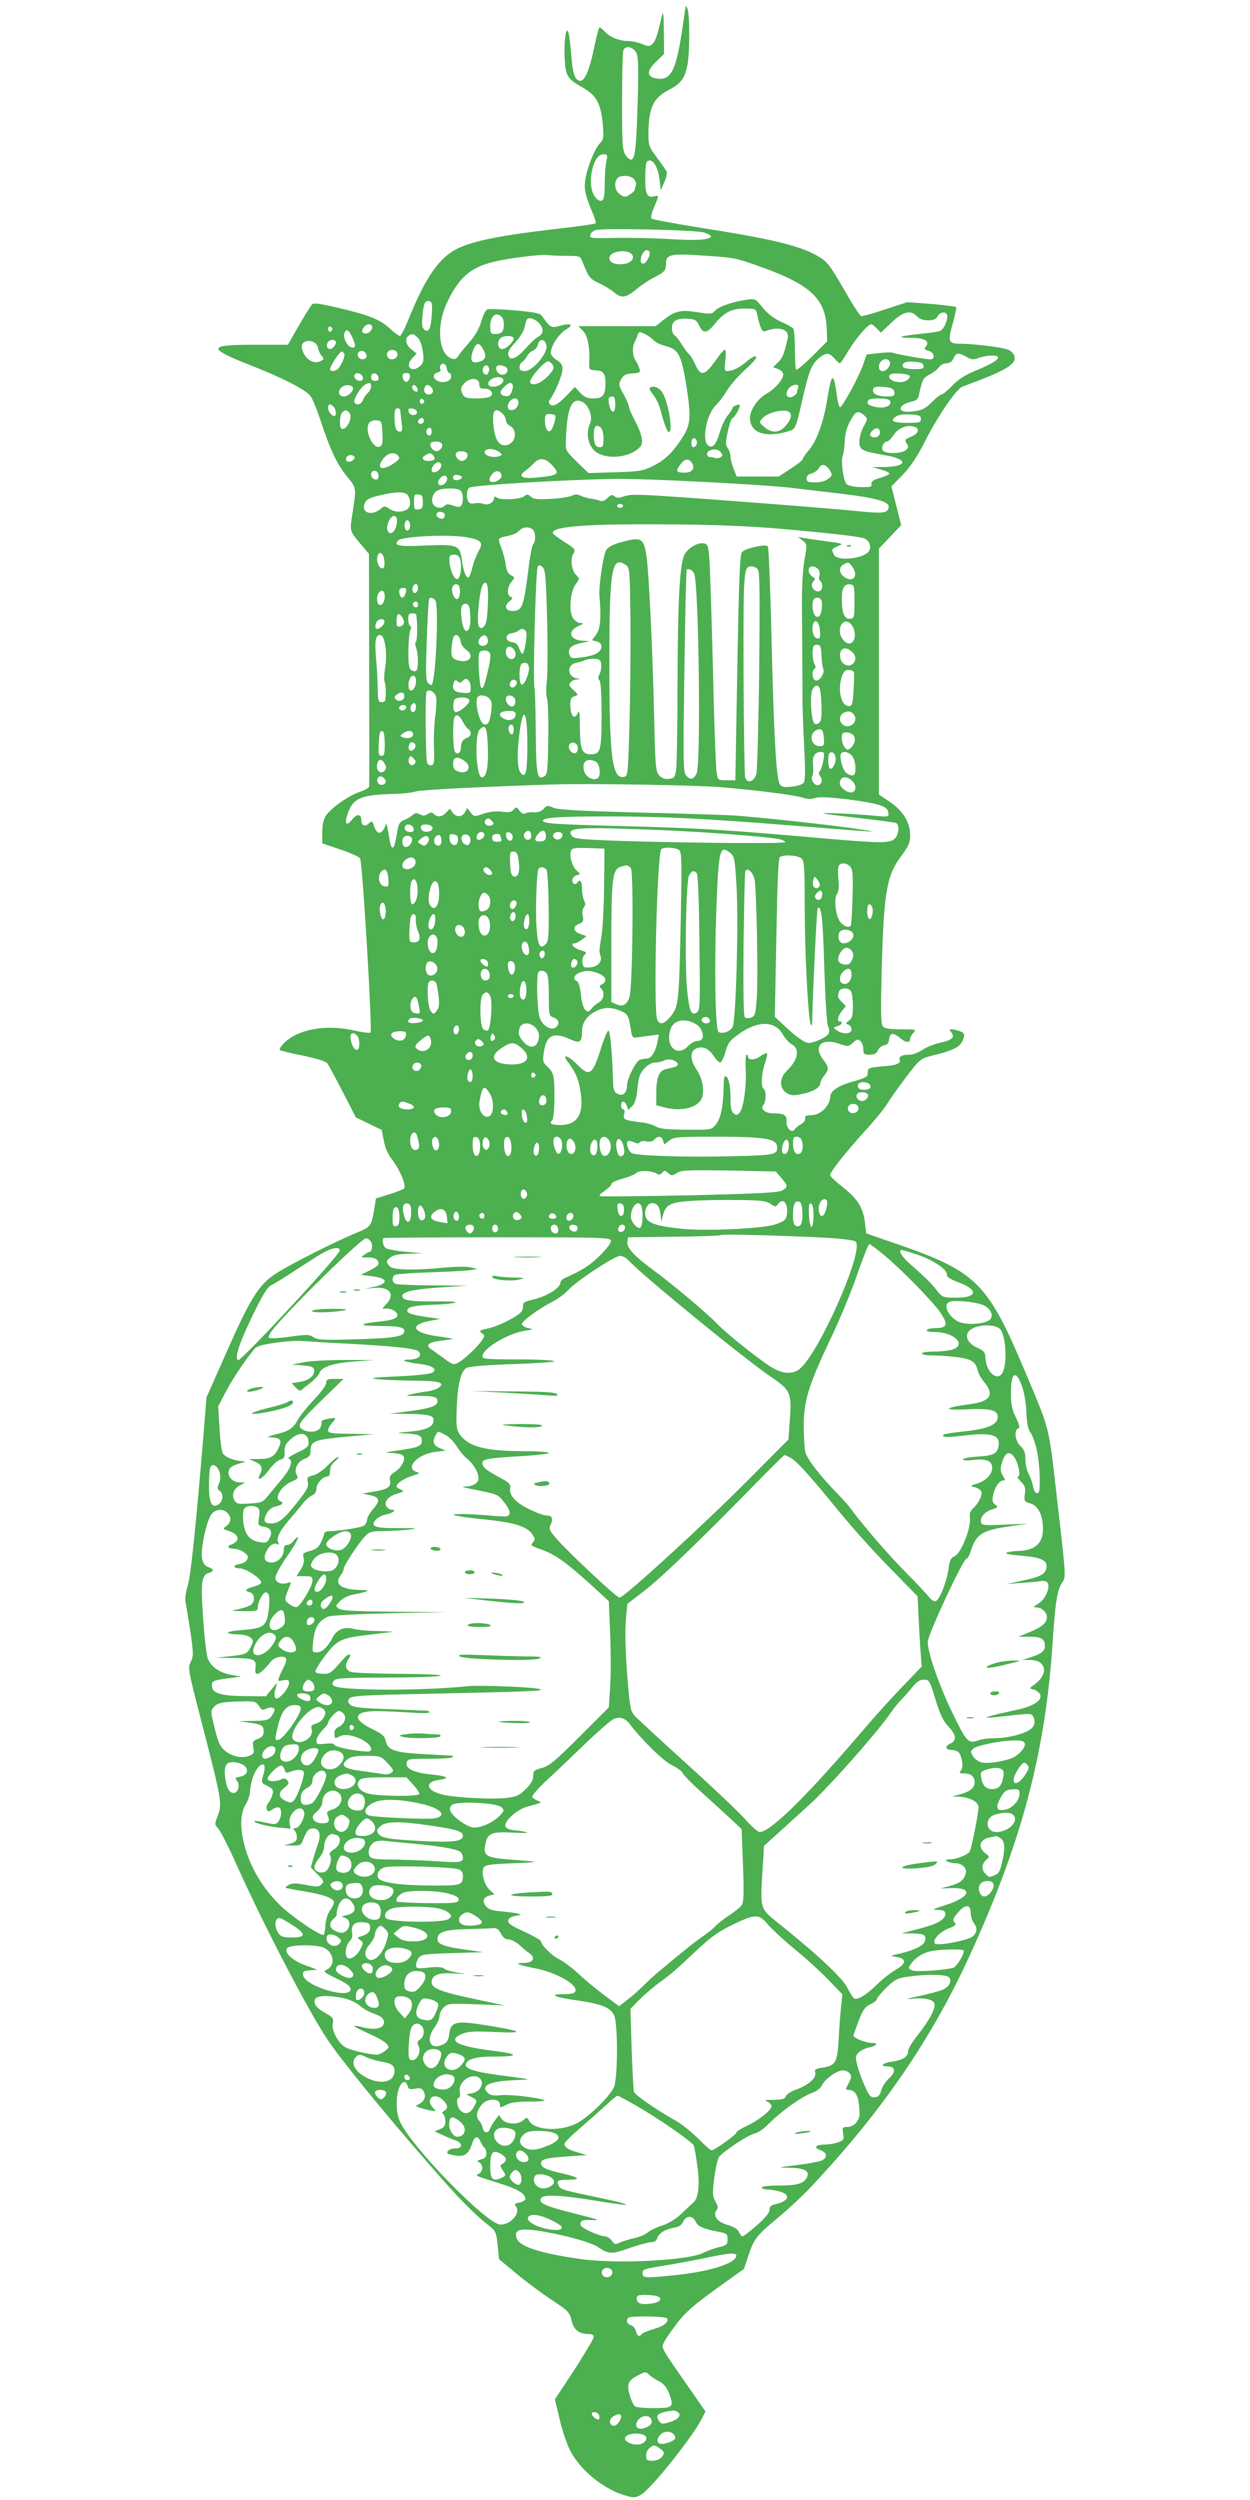 <?xml version="1.0" standalone="no"?>
<!DOCTYPE svg PUBLIC "-//W3C//DTD SVG 20010904//EN"
 "http://www.w3.org/TR/2001/REC-SVG-20010904/DTD/svg10.dtd">
<svg version="1.0" xmlns="http://www.w3.org/2000/svg"
 width="640pt" height="1280pt" viewBox="0 0 640 1280"
 preserveAspectRatio="xMidYMid meet">
<g transform="translate(0,1280) scale(0.1,-0.1)"
fill="#4caf50" stroke="none">
<path d="M3511 12769 c-1 -3 -10 -66 -21 -140 -31 -198 -58 -245 -134 -230
-46 10 -45 39 4 86 l40 39 -1 116 c-1 95 -3 108 -11 75 -24 -103 -32 -125 -48
-140 -15 -14 -21 -14 -53 0 -20 8 -52 15 -72 15 -44 0 -94 20 -119 49 -11 11
-22 21 -26 21 -4 0 -17 -49 -29 -109 -25 -119 -51 -174 -76 -164 -24 9 -33 40
-41 140 -4 48 -10 97 -14 108 -12 33 -23 -42 -19 -134 5 -91 13 -104 95 -151
67 -38 90 -80 100 -184 6 -70 5 -79 -14 -99 -29 -31 -68 -131 -76 -192 -6 -49
1 -76 45 -182 7 -18 11 -35 8 -37 -3 -3 -86 -15 -185 -26 -293 -34 -433 -61
-518 -101 -95 -44 -167 -148 -252 -358 -20 -50 -41 -91 -46 -91 -6 0 -30 17
-53 39 -49 45 -108 69 -268 106 -89 21 -121 25 -129 17 -7 -7 -37 -56 -68
-109 l-56 -98 -174 0 c-238 0 -241 -17 -18 -105 164 -64 282 -125 307 -157 11
-13 35 -73 55 -134 45 -139 84 -221 136 -283 45 -54 45 -55 25 -181 -15 -99
-17 -91 47 -167 l37 -44 1 -589 c1 -325 1 -595 0 -602 0 -6 -22 -19 -49 -28
-56 -18 -146 -82 -173 -122 -12 -19 -18 -47 -18 -85 l0 -56 94 -32 c52 -17 97
-38 100 -46 13 -35 63 -880 53 -891 -4 -3 -40 1 -80 10 -147 35 -297 7 -366
-67 -14 -14 -22 -29 -18 -32 3 -4 57 -17 119 -29 71 -15 116 -29 124 -39 6 -9
42 -75 79 -147 l67 -130 66 -32 66 -32 11 -55 c6 -35 22 -71 41 -95 41 -52 76
-137 63 -150 -5 -5 -40 -19 -77 -30 l-67 -21 -8 -49 c-16 -95 -17 -96 -92
-127 -109 -45 -343 -163 -413 -209 -87 -57 -130 -125 -253 -404 l-102 -230
-13 -165 c-40 -485 -67 -747 -83 -799 -11 -38 -15 -67 -10 -91 4 -19 15 -88
25 -152 15 -107 15 -119 0 -148 -15 -31 -13 -41 64 -338 95 -369 98 -388 75
-448 -17 -44 -17 -46 3 -67 11 -12 53 -94 92 -182 144 -320 365 -744 465 -895
69 -104 282 -366 521 -640 147 -170 228 -253 307 -315 35 -28 38 -34 45 -101
l7 -71 89 -74 c49 -41 130 -101 180 -134 85 -56 92 -63 102 -105 12 -49 37
-70 87 -70 17 0 27 -5 27 -15 0 -8 -45 -84 -99 -168 l-100 -152 25 -104 c13
-57 38 -130 56 -163 54 -101 175 -197 286 -227 34 -10 47 -9 71 4 49 25 261
289 313 389 l20 39 -63 91 c-169 243 -164 233 -150 262 6 14 37 59 67 98 44
58 85 93 199 176 l144 103 22 66 c29 88 44 107 152 196 51 42 120 107 155 143
372 393 628 765 828 1202 268 586 388 1043 424 1610 14 205 23 260 49 298 19
27 19 29 -24 402 -48 417 -34 362 -170 686 -188 445 -247 504 -645 642 l-165
57 -7 59 c-10 75 -38 119 -117 181 -34 27 -61 53 -61 58 0 16 77 114 175 222
50 55 102 118 115 140 13 22 57 84 97 137 65 87 78 98 116 108 139 34 167 49
181 97 6 19 2 25 -19 33 -14 5 -33 10 -42 10 -13 0 -13 -3 -3 -15 21 -25 4
-41 -53 -53 -30 -6 -71 -22 -92 -36 -21 -14 -50 -26 -66 -26 -39 0 -59 -9 -53
-25 8 -20 -15 -30 -91 -35 -52 -4 -70 -9 -71 -20 -1 -8 -2 -20 -3 -26 0 -7
-31 -20 -68 -30 -77 -20 -122 -49 -122 -79 -2 -48 -51 -95 -98 -95 -26 0 -33
-4 -31 -17 2 -10 -7 -22 -21 -29 -13 -7 -27 -18 -32 -26 -15 -23 -44 5 -42 40
3 33 -13 42 -73 42 -37 0 -63 25 -46 42 15 15 16 74 2 83 -15 9 -12 76 6 129
9 26 14 50 11 53 -3 3 -19 -4 -36 -16 -27 -20 -61 -20 -61 0 0 5 -3 9 -8 9 -4
0 -6 -33 -4 -73 5 -90 -12 -205 -32 -225 -12 -13 -18 -13 -30 -2 -12 9 -16 31
-16 82 0 65 -11 108 -28 108 -4 0 -7 -24 -7 -52 -1 -97 -15 -167 -40 -196 -23
-27 -24 -27 -154 -26 -98 1 -135 5 -153 16 -13 9 -48 19 -78 22 -86 11 -91 14
-84 42 4 14 2 24 -5 24 -6 0 -11 9 -11 20 0 27 19 26 29 -2 l8 -21 20 20 c15
15 22 40 27 91 6 59 12 76 36 102 18 19 38 30 55 30 14 0 36 5 47 11 22 12 68
-2 68 -20 0 -10 -10 -14 -61 -25 -34 -7 -49 -44 -49 -121 l0 -64 38 -10 c92
-26 184 -1 198 54 10 42 -1 97 -30 139 -32 48 -34 91 -5 106 31 17 66 4 92
-35 12 -19 27 -35 34 -35 6 0 19 24 27 54 14 48 23 59 72 94 95 67 182 66 221
-3 12 -21 33 -45 47 -52 43 -23 32 -81 -25 -135 -39 -36 -40 -88 -3 -113 23
-15 34 -16 82 -6 55 11 92 33 92 56 0 7 9 24 20 38 26 33 25 41 -6 83 -52 68
-8 111 83 80 45 -16 47 -15 70 5 18 18 25 20 38 9 8 -7 15 -25 15 -41 0 -26 3
-29 33 -29 24 0 35 6 42 23 6 12 20 23 32 25 15 2 23 11 25 29 4 36 20 38 57
8 29 -25 51 -26 51 -3 0 6 7 20 17 30 15 17 13 18 -64 18 -59 0 -84 4 -93 15
-10 11 -11 75 -6 277 11 411 25 495 101 596 37 50 45 67 45 104 0 67 -35 125
-102 171 l-58 39 0 630 0 629 57 60 57 60 -25 100 -25 99 58 59 c39 41 73 91
107 158 69 138 167 282 200 294 219 80 277 114 265 155 -3 12 -17 27 -30 33
-28 12 -174 31 -247 31 -61 0 -66 11 -38 107 12 41 19 78 16 81 -3 3 -61 10
-128 16 l-122 9 -113 -37 c-61 -21 -117 -36 -123 -34 -7 2 -47 64 -89 138 -66
115 -84 139 -123 163 -95 58 -234 92 -617 152 -129 21 -239 41 -244 46 -5 4 0
29 13 58 26 62 26 63 -3 55 -34 -8 -44 16 -42 106 1 62 4 75 18 78 24 5 48
-37 55 -99 l6 -53 19 43 c10 23 15 48 11 54 -4 7 -26 38 -50 71 -41 55 -43 62
-43 125 1 129 25 180 105 221 61 31 82 60 95 129 12 64 12 258 0 286 -5 11 -9
17 -9 14z m-253 -239 c10 -20 12 -72 7 -250 -7 -234 -13 -291 -32 -297 -7 -3
-20 8 -30 23 -16 25 -18 53 -18 274 0 135 3 253 7 263 11 26 49 18 66 -13z
m-154 -557 c-4 -21 -8 -74 -8 -118 -1 -66 -4 -80 -18 -83 -10 -2 -24 8 -34 24
-41 61 -9 214 44 214 23 0 24 -2 16 -37z m141 -89 c9 -9 14 -23 11 -31 -3 -8
-6 -19 -6 -24 0 -5 -11 -16 -25 -25 -23 -15 -27 -15 -50 0 -27 18 -34 63 -13
84 17 17 64 15 83 -4z m358 -274 c20 -6 37 -15 37 -20 0 -18 -76 -23 -214 -14
-78 5 -201 7 -274 6 -124 -3 -134 -2 -130 14 2 10 14 22 28 26 36 11 508 1
553 -12z m-370 -110 c20 -18 1 -45 -34 -51 -47 -7 -79 5 -79 30 0 33 83 48
113 21z m92 11 c8 -14 -16 -61 -32 -61 -16 0 -17 24 -3 51 12 20 25 25 35 10z
m-424 -21 c66 0 70 -1 80 -27 33 -84 38 -90 86 -113 26 -12 61 -33 76 -46 39
-33 61 -30 115 15 26 21 67 49 92 61 52 26 60 35 60 72 0 46 23 51 199 39 152
-10 162 -12 296 -61 248 -89 325 -164 328 -320 l2 -58 -76 -76 c-42 -41 -79
-72 -83 -69 -3 4 -6 49 -6 102 0 53 -4 101 -8 108 -4 6 -32 22 -62 35 -37 17
-68 40 -94 72 -38 47 -39 48 -85 41 -68 -9 -140 -34 -160 -56 -16 -18 -23 -18
-93 -7 -86 13 -112 6 -175 -43 l-36 -29 -198 0 -198 0 24 -24 c24 -24 36 -87
32 -166 -2 -32 0 -34 32 -36 40 -2 51 -16 51 -67 0 -59 -14 -77 -61 -77 -32 0
-47 6 -68 29 l-28 30 -33 -35 c-49 -52 -78 -70 -93 -55 -9 9 -9 16 1 29 26 36
62 124 62 152 0 22 -8 33 -30 47 -16 9 -30 26 -30 36 0 35 41 98 78 120 43 26
25 35 -35 18 -40 -12 -46 -8 -88 51 -9 14 -38 20 -139 29 -70 6 -134 8 -141 5
-8 -3 -22 -30 -31 -62 -11 -38 -31 -72 -62 -108 -26 -29 -52 -61 -57 -71 -8
-12 -17 -16 -32 -11 -66 21 -80 161 -29 276 62 136 122 191 246 220 80 19 240
39 274 34 16 -2 60 -4 97 -4z m-690 -295 c-4 -76 -16 -102 -38 -83 -12 9 -14
26 -10 70 6 66 13 80 35 76 14 -3 16 -14 13 -63z m1665 -2 c15 -71 26 -94 41
-89 71 28 127 10 116 -36 -18 -81 -27 -103 -50 -124 l-25 -24 26 -10 c14 -5
26 -17 26 -26 0 -27 -39 -73 -86 -100 -46 -27 -84 -83 -84 -124 0 -77 80 -104
197 -68 37 11 37 11 78 191 28 121 43 156 81 186 35 27 49 26 76 -4 12 -14 25
-25 28 -25 4 0 23 29 44 64 36 61 100 136 117 136 5 0 17 -10 28 -22 l21 -21
54 51 c61 58 99 67 131 32 12 -13 31 -20 56 -20 28 0 41 5 49 20 14 26 50 27
50 0 0 -28 -20 -68 -38 -75 -8 -3 -55 -10 -105 -15 -106 -11 -124 -20 -40 -20
67 0 96 -17 73 -45 -10 -12 -7 -15 14 -21 30 -7 37 -44 9 -44 -25 0 -182 28
-192 34 -4 3 -36 2 -71 -2 l-63 -7 -17 -50 c-23 -66 -110 -226 -120 -220 -4 3
-11 26 -14 52 -18 133 -28 130 -51 -14 -19 -117 -54 -213 -96 -261 -16 -18
-29 -37 -29 -43 0 -5 -28 -27 -62 -49 l-61 -40 -107 0 -108 0 -16 40 c-9 22
-16 51 -16 63 0 12 -6 32 -14 43 -12 17 -12 29 1 87 8 37 19 67 24 67 10 0 43
60 36 66 -6 7 -37 -7 -37 -16 0 -5 -11 -21 -24 -37 -13 -15 -31 -53 -40 -84
-19 -66 -38 -88 -61 -69 -33 27 -7 160 40 205 17 16 43 51 58 77 15 25 57 73
93 106 41 37 62 62 55 67 -7 3 -28 -8 -47 -25 -37 -32 -73 -50 -101 -50 -13 0
-15 9 -9 55 3 30 2 55 -2 55 -5 0 -24 -21 -42 -47 -61 -88 -82 -93 -111 -28
-11 24 -24 47 -30 50 -5 4 -22 25 -36 48 -14 23 -32 46 -39 50 -8 4 -14 21
-14 37 0 37 26 52 83 48 36 -3 44 -7 57 -35 20 -43 40 -41 79 8 49 60 86 79
153 79 55 0 58 -1 64 -27z m-1308 -15 c13 -13 16 -47 6 -72 -4 -10 -18 -16
-35 -16 -27 0 -29 3 -29 38 0 38 14 62 35 62 6 0 16 -5 23 -12z m191 -32 c27
-28 25 -56 -5 -71 -12 -6 -40 -33 -64 -60 -47 -54 -83 -66 -88 -29 -2 13 11
35 37 61 21 23 42 56 46 74 4 19 9 37 12 42 9 15 40 6 62 -17z m-855 -15 c10
-15 -20 -45 -38 -38 -14 5 -15 11 -6 27 11 20 35 27 44 11z m-202 -16 c0 -5
-5 -11 -11 -13 -6 -2 -11 4 -11 13 0 9 5 15 11 13 6 -2 11 -8 11 -13z m103
-45 c19 -42 16 -56 -10 -47 -20 8 -39 51 -32 71 10 26 23 18 42 -24z m1504 16
c15 -8 33 -22 41 -31 7 -8 32 -20 56 -26 69 -18 82 -43 109 -209 24 -155 21
-196 -21 -260 -51 -79 -91 -117 -153 -147 -48 -24 -68 -27 -191 -31 l-137 -4
-59 57 c-56 55 -59 60 -57 104 6 169 27 224 79 206 36 -13 61 -76 45 -113 -27
-57 -5 -132 45 -155 65 -32 172 -13 213 37 17 20 7 66 -30 136 -16 30 -29 61
-29 69 0 7 -12 35 -27 62 -26 46 -27 51 -13 77 13 22 24 28 58 30 39 3 42 5
36 25 -4 12 -13 31 -20 42 -16 22 -18 67 -5 93 5 9 12 25 15 35 7 21 9 21 45
3z m-1170 -15 c11 -11 22 -41 26 -70 6 -43 4 -56 -11 -72 -9 -10 -26 -19 -36
-19 -29 0 -33 28 -8 55 l23 25 -26 21 c-39 30 -35 74 6 78 4 1 16 -8 26 -18z
m491 -4 c0 -21 -47 -60 -64 -54 -19 7 -21 38 -4 55 16 16 68 15 68 -1z m-1002
-48 c2 -13 11 -32 19 -41 13 -15 13 -18 -6 -27 -28 -15 -67 2 -85 38 -9 16
-13 37 -10 45 13 34 77 23 82 -15z m92 27 c0 -7 -7 -19 -15 -26 -20 -16 -38
-1 -29 23 7 20 44 23 44 3z m1078 -18 c5 -40 -72 -128 -110 -128 -21 0 -28 5
-28 20 0 10 6 23 14 27 7 4 18 18 25 30 6 12 20 24 30 28 10 3 22 17 25 31 9
34 40 28 44 -8z m-323 -19 c18 -33 10 -53 -24 -62 -36 -9 -46 7 -31 52 16 49
34 52 55 10z m-599 -38 c-10 -16 -36 -13 -43 5 -8 22 18 37 36 20 7 -8 10 -19
7 -25z m159 14 c0 -22 -31 -33 -47 -17 -17 17 -1 44 24 40 15 -2 23 -10 23
-23z m-272 3 c5 -15 -20 -69 -37 -80 -16 -11 -36 -10 -36 2 0 16 49 90 59 90
5 0 11 -6 14 -12z m3185 -15 c26 -15 36 -16 64 -5 41 14 98 16 98 2 0 -14 -35
-35 -120 -70 -52 -22 -87 -45 -116 -76 -23 -24 -47 -44 -53 -44 -7 0 -29 -18
-50 -39 -30 -30 -49 -41 -85 -46 -51 -8 -80 -1 -74 17 5 14 25 25 60 33 20 4
29 13 33 33 17 79 21 87 54 104 18 9 40 26 48 37 8 12 25 21 39 21 16 0 28 8
36 25 13 30 26 31 66 8z m-393 -23 c10 -16 -14 -50 -35 -50 -14 0 -20 7 -20
24 0 31 40 50 55 26z m-1725 -19 c8 -16 4 -26 -23 -55 -38 -40 -84 -56 -93
-33 -6 16 72 107 93 107 7 0 17 -9 23 -19z m1898 -3 c3 -15 -4 -18 -47 -18
-27 0 -53 5 -56 10 -12 20 8 31 53 28 35 -2 48 -7 50 -20z m-2440 -16 c2 -12
8 -22 13 -22 5 0 9 -9 9 -19 0 -23 -42 -36 -70 -21 -26 14 -25 36 1 43 12 3
18 10 14 16 -8 14 4 33 18 28 7 -2 13 -13 15 -25z m215 5 c3 -8 1 -20 -4 -28
-11 -19 -34 3 -26 25 8 20 23 21 30 3z m86 4 c21 -14 5 -43 -21 -39 -29 4 -39
48 -11 48 10 0 24 -4 32 -9z m-731 -54 c2 -11 -3 -17 -16 -17 -20 0 -36 23
-24 34 11 12 37 1 40 -17z m80 0 c2 -12 -3 -17 -17 -17 -15 0 -21 6 -21 21 0
25 33 22 38 -4z m160 1 c-2 -13 -10 -23 -18 -23 -8 0 -16 10 -18 23 -3 17 2
22 18 22 16 0 21 -5 18 -22z m2560 7 c4 -3 -2 -13 -13 -21 -33 -25 -107 -2
-90 26 8 13 89 9 103 -5z m-2082 -17 c4 -6 -1 -17 -11 -25 -25 -18 -65 -17
-65 2 0 28 61 47 76 23z m-122 -25 c0 -19 5 -23 28 -23 32 0 49 -27 27 -41 -8
-5 -40 -9 -71 -9 -47 0 -59 4 -68 19 -14 28 -13 38 11 62 28 28 74 23 73 -8z
m-554 -12 c0 -10 -7 -25 -16 -32 -9 -7 -20 -23 -25 -36 -9 -24 -33 -31 -44
-13 -8 13 30 76 53 90 25 14 32 12 32 -9z m724 10 c4 -5 2 -21 -4 -36 -7 -19
-16 -26 -32 -23 -30 4 -33 23 -7 47 25 23 35 26 43 12z m-817 -17 c5 -16 -25
-44 -47 -44 -25 0 -33 26 -13 45 17 18 54 17 60 -1z m331 -7 c2 -12 -1 -15
-12 -11 -19 7 -22 38 -3 32 6 -3 13 -12 15 -21z m72 8 c13 -16 6 -35 -15 -35
-18 0 -28 17 -21 35 7 19 20 19 36 0z m1876 -1 c-3 -9 -6 -20 -6 -24 0 -5 -9
-14 -19 -19 -29 -16 -45 9 -25 37 18 26 60 31 50 6z m472 0 c13 -4 22 -14 22
-25 0 -15 -7 -19 -32 -19 -52 0 -78 11 -78 31 0 15 7 19 33 19 17 0 42 -3 55
-6z m-1408 -85 c0 -49 -21 -49 -31 -1 -7 34 -3 42 18 42 9 0 13 -13 13 -41z
m-978 16 c0 -5 -5 -11 -11 -13 -6 -2 -11 4 -11 13 0 9 5 15 11 13 6 -2 11 -8
11 -13z m481 3 c7 -21 -12 -48 -33 -48 -13 0 -20 7 -20 18 0 34 43 57 53 30z
m1903 1 c14 -23 -22 -41 -65 -34 -42 7 -57 18 -46 35 8 14 102 13 111 -1z
m-2848 -31 c13 -13 16 -48 4 -48 -14 0 -32 23 -32 42 0 21 11 23 28 6z m342
-22 c0 -7 3 -34 6 -60 6 -37 4 -46 -9 -46 -19 0 -27 21 -27 76 0 32 4 44 15
44 8 0 15 -6 15 -14z m85 -6 c0 -22 -39 -19 -43 3 -3 15 1 18 20 15 12 -2 23
-10 23 -18z m-346 -4 c20 -23 -17 -95 -41 -80 -12 8 -9 69 4 82 15 15 23 15
37 -2z m783 -3 c10 -9 18 -24 18 -34 0 -10 9 -23 20 -29 47 -25 27 -100 -26
-100 -31 0 -50 33 -57 98 -9 79 6 101 45 65z m1462 11 c24 -9 19 -38 -10 -73
-32 -38 -72 -41 -111 -7 -27 23 -27 25 -10 44 25 28 100 48 131 36z m390 -20
c20 -19 20 -17 -4 -61 -11 -21 -20 -54 -20 -75 0 -42 12 -48 132 -69 118 -19
116 -58 -2 -60 l-65 -1 45 -12 c25 -7 44 -16 43 -21 -1 -5 -22 -15 -48 -22
-34 -10 -45 -18 -43 -31 3 -15 -5 -17 -55 -16 -35 1 -64 7 -72 15 -17 17 -31
120 -20 146 4 10 9 43 10 74 2 50 17 92 49 137 12 16 31 15 50 -4z m-1582 0
c8 -7 -9 -65 -22 -78 -15 -15 -30 11 -30 52 0 27 4 32 23 32 13 0 26 -3 29 -6z
m1873 -19 c0 -18 -7 -20 -67 -20 -74 0 -93 9 -63 31 13 10 39 14 75 12 47 -3
55 -6 55 -23z m-2545 -10 c0 -8 -7 -15 -15 -15 -16 0 -20 12 -8 23 11 12 23 8
23 -8z m-212 -63 c2 -51 0 -63 -14 -69 -36 -14 -81 89 -53 123 7 8 24 14 38
12 25 -3 26 -7 29 -66z m1120 26 c7 -7 12 -31 12 -55 0 -36 -3 -43 -19 -43
-22 0 -31 19 -31 64 0 45 14 58 38 34z m1606 6 c27 -10 18 -34 -19 -50 -32
-13 -34 -16 -23 -35 11 -17 10 -22 -6 -35 -24 -17 -97 -19 -114 -2 -13 13 1
48 21 48 7 1 21 15 32 32 24 38 72 56 109 42z m-2474 -24 c0 -21 -15 -27 -25
-10 -7 12 2 30 16 30 5 0 9 -9 9 -20z m2295 -6 c0 -21 -31 -32 -47 -16 -6 6
-3 15 8 26 20 21 39 16 39 -10z m-938 -58 c-4 -9 -11 -16 -17 -16 -11 0 -14
33 -3 44 11 10 26 -11 20 -28z m-1304 0 c6 -15 -11 -36 -29 -36 -17 0 -37 27
-29 40 9 15 52 12 58 -4z m293 -40 c17 -13 17 -15 2 -21 -29 -11 -73 -1 -76
18 -4 22 45 24 74 3z m1135 -2 c10 -13 10 -17 -2 -25 -8 -5 -20 -7 -27 -4 -8
3 -20 5 -28 5 -17 0 -19 26 -1 33 24 10 45 7 58 -9z m-1298 -8 c6 -15 -11 -36
-29 -36 -17 0 -37 27 -29 40 9 15 52 12 58 -4z m-354 -10 c9 -11 6 -18 -16
-34 -64 -45 -100 -35 -62 18 24 32 59 39 78 16z m180 1 c14 -17 4 -27 -25 -27
-30 0 -39 16 -17 29 24 14 29 13 42 -2z m-404 -6 c3 -6 -3 -15 -14 -21 -21
-11 -37 2 -26 20 8 13 32 13 40 1z m1008 -39 c47 -49 39 -56 -74 -67 -75 -8
-100 6 -60 34 12 9 32 26 44 39 28 30 58 28 90 -6z m720 7 c17 -27 1 -49 -36
-49 -45 0 -50 7 -24 41 23 32 43 34 60 8z m-1289 -27 c-14 -22 -44 -28 -44 -8
0 23 31 49 44 36 7 -7 8 -15 0 -28z m1993 -8 c16 -26 16 -27 -6 -45 -15 -12
-39 -19 -67 -19 -37 0 -44 3 -44 20 0 13 9 22 25 26 14 3 30 15 36 25 14 27
36 24 56 -7z m-2311 -19 c3 -8 3 -19 0 -24 -10 -16 -36 -1 -36 20 0 22 28 26
36 4z m632 -8 c2 -10 -6 -21 -23 -29 -35 -16 -50 0 -29 30 18 26 47 26 52 -1z
m-284 -35 c-13 -19 -35 -23 -41 -6 -2 7 4 19 13 28 22 23 44 5 28 -22z m81 23
c0 -5 -10 -11 -22 -13 -16 -2 -23 2 -23 13 0 11 7 15 23 13 12 -2 22 -7 22
-13z m1085 -15 c300 -14 542 -29 630 -41 41 -5 147 -18 236 -28 165 -20 234
-39 234 -64 0 -32 -24 -37 -126 -27 -130 14 -801 66 -1021 80 -135 9 -180 9
-207 -1 -28 -10 -38 -10 -50 0 -12 10 -19 8 -36 -9 -14 -14 -27 -19 -38 -14
-9 4 -30 9 -47 11 -16 2 -40 9 -52 15 -17 8 -29 8 -45 0 -13 -6 -61 -14 -108
-16 -68 -4 -88 -2 -102 11 -15 13 -20 14 -34 2 -19 -16 -123 -21 -141 -6 -9 6
-13 6 -13 -1 0 -24 -30 -41 -54 -32 -13 5 -34 6 -46 3 -13 -4 -26 0 -31 8 -14
22 -10 66 6 73 35 13 490 40 740 44 50 1 187 -3 305 -8z m-1092 -52 c14 -14
16 -57 4 -76 -7 -9 -16 -10 -41 -1 -24 9 -35 9 -44 0 -15 -15 -42 -14 -57 4
-17 21 -4 64 23 75 32 13 101 12 115 -2z m-268 -27 c16 -30 12 -59 -9 -71 -28
-15 -63 -12 -89 6 -21 14 -25 14 -40 1 -47 -42 -107 -23 -84 27 8 19 25 28 74
39 92 22 135 21 148 -2z m75 -31 c0 -29 -4 -36 -22 -38 -21 -3 -23 1 -23 38 0
37 2 41 23 38 18 -2 22 -9 22 -38z m1025 -20 c0 -5 -7 -10 -15 -10 -8 0 -15 5
-15 10 0 6 7 10 15 10 8 0 15 -4 15 -10z m-914 -41 c3 -6 1 -16 -4 -21 -13
-13 -45 8 -36 23 7 12 31 11 40 -2z m-244 -44 c-5 -48 -36 -73 -48 -40 -10 24
16 76 35 73 11 -3 15 -12 13 -33z m68 -15 c0 -25 -18 -36 -26 -16 -8 21 3 49
16 41 5 -3 10 -15 10 -25z m1915 -19 c246 -22 385 -38 411 -48 24 -9 36 -40
24 -63 -21 -40 -161 -56 -180 -21 -14 28 -13 31 21 45 30 12 27 13 -63 25 -51
7 -104 15 -117 17 l-25 5 24 -19 c23 -19 23 -19 9 -98 -9 -50 -14 -140 -13
-244 2 -248 3 -472 3 -500 0 -14 3 -106 8 -205 7 -139 6 -183 -3 -194 -7 -8
-35 -16 -62 -19 -43 -4 -52 -1 -61 16 -17 32 -30 271 -41 757 -6 247 -14 453
-19 458 -13 13 -117 -11 -132 -30 -11 -12 -16 -146 -24 -592 l-10 -576 -45 0
c-44 0 -44 0 -51 40 -4 22 -13 265 -19 540 -7 275 -15 529 -19 565 -5 57 -9
65 -28 68 -32 5 -80 -24 -98 -57 -25 -49 -35 -234 -36 -656 0 -220 -4 -420 -7
-445 -6 -41 -10 -45 -38 -48 -21 -2 -36 4 -49 18 -18 20 -20 45 -26 308 -8
347 -27 736 -39 815 -14 93 -27 100 -133 70 -37 -10 -64 -24 -73 -39 -15 -22
-39 -185 -35 -234 10 -112 5 -169 -16 -198 l-22 -30 24 -6 c32 -8 33 -40 2
-60 -12 -9 -48 -18 -79 -22 -52 -6 -56 -5 -63 16 -10 30 11 48 66 59 43 9 44
9 8 10 -73 2 -88 49 -25 77 26 11 28 13 9 14 -13 0 -30 11 -39 25 -23 35 -15
135 14 174 20 28 20 29 3 46 -24 21 -33 84 -15 111 12 21 9 24 -46 59 -33 21
-60 42 -60 47 0 34 187 47 620 43 229 -2 396 -9 565 -24z m-1287 -3 c15 -15
16 -60 2 -74 -6 -6 -18 -69 -26 -140 -22 -174 -30 -198 -72 -202 -42 -4 -55
23 -24 49 18 14 19 18 7 23 -21 8 -19 49 4 77 18 23 18 23 -3 34 -15 8 -23 23
-27 55 -3 25 -13 62 -22 84 -9 21 -14 42 -11 47 3 5 23 12 44 15 22 4 47 15
56 25 19 22 54 25 72 7z m-344 -38 c80 -13 93 -27 67 -71 -11 -19 -25 -55 -32
-82 -6 -26 -15 -50 -20 -53 -12 -7 -26 31 -34 87 -10 78 -22 83 -185 76 -138
-7 -168 -1 -141 26 21 21 254 32 345 17z m-416 -123 c2 -28 -1 -37 -12 -37
-18 0 -31 42 -22 66 10 27 31 9 34 -29z m388 10 c10 -41 1 -102 -16 -102 -17
0 -39 54 -39 98 -1 22 3 27 24 27 17 0 26 -7 31 -23z m850 -31 c18 -14 19 -30
22 -283 1 -147 -1 -387 -5 -533 -8 -262 -8 -265 -30 -268 -59 -9 -73 102 -73
583 0 486 12 554 86 501z m1158 -8 c33 -47 5 -83 -40 -53 -28 18 -31 50 -6 64
24 15 29 14 46 -11z m-1563 -266 c4 -136 3 -278 -1 -315 -5 -39 -4 -80 1 -95
5 -15 8 -108 6 -206 -2 -157 -4 -180 -19 -190 -38 -23 -43 3 -45 231 -1 118
-4 217 -6 220 -10 9 6 608 16 621 8 11 13 10 26 -3 13 -13 17 -56 22 -263z
m1079 253 c10 -12 11 -122 7 -513 -3 -273 -10 -513 -14 -532 -10 -42 -47 -55
-58 -20 -3 11 -7 252 -8 534 -1 541 0 546 43 546 10 0 23 -7 30 -15z m310 0
c6 -8 9 -23 5 -34 -3 -10 -1 -22 5 -26 12 -8 13 -42 1 -49 -27 -17 -59 24 -37
47 12 11 11 15 -5 25 -25 16 -25 52 0 52 10 0 24 -7 31 -15z m-635 -24 c23
-73 34 -978 12 -1020 -16 -32 -31 -36 -52 -14 -17 16 -18 48 -11 532 4 283 9
518 12 523 7 12 33 -2 39 -21z m-1057 -155 c-3 -69 -8 -101 -19 -112 -13 -13
-18 -13 -27 -1 -14 16 4 194 21 215 21 26 29 -7 25 -102z m-358 85 c0 -23 -16
-36 -25 -21 -9 14 1 40 15 40 5 0 10 -9 10 -19z m215 -20 c0 -42 -21 -52 -35
-17 -12 32 -3 58 19 54 11 -2 16 -14 16 -37z m2020 -51 c0 -81 -1 -85 -22 -88
-29 -4 -43 29 -43 102 0 56 13 78 45 74 18 -3 20 -10 20 -88z m-2295 61 c0
-17 -12 -41 -20 -41 -11 0 -21 30 -14 41 7 12 34 12 34 0z m-110 -34 c0 -29
-15 -51 -29 -43 -14 9 -14 49 1 64 15 15 28 6 28 -21z m259 -21 c17 -20 5
-361 -15 -425 -3 -11 -7 -11 -20 0 -14 11 -15 38 -9 218 4 114 9 209 12 214 6
11 19 8 32 -7z m1977 -1 c4 -8 3 -31 0 -51 -5 -26 -12 -34 -24 -32 -17 3 -29
56 -18 84 7 19 35 18 42 -1z m-2066 -20 c0 -8 -4 -15 -9 -15 -13 0 -22 16 -14
24 11 11 23 6 23 -9z m268 -59 c5 -95 -35 -105 -45 -12 -7 55 1 79 24 74 14
-3 19 -15 21 -62z m-340 -36 c-2 -8 -11 -16 -21 -18 -13 -3 -17 3 -17 26 0 16
3 32 7 36 10 10 34 -25 31 -44z m63 43 c7 -38 6 -134 -1 -138 -5 -3 -5 -16 0
-31 13 -34 13 -111 0 -119 -6 -4 -17 -1 -26 5 -11 10 -14 35 -13 104 1 50 6
96 11 103 5 7 5 14 -2 18 -5 3 -10 19 -10 36 0 22 5 29 20 29 11 0 21 -3 21
-7z m-163 -39 c-3 -19 -34 -41 -43 -32 -4 4 -4 16 0 27 8 25 48 29 43 5z
m2230 -43 c3 -37 1 -42 -15 -39 -19 3 -30 46 -19 75 11 28 31 7 34 -36z m170
16 c16 -33 9 -72 -13 -81 -22 -8 -55 29 -55 62 0 56 45 68 68 19z m-1674 -22
c6 -16 -7 -102 -18 -112 -3 -3 -11 8 -17 25 -8 23 -18 32 -37 34 -37 4 -38 42
-2 46 14 2 29 8 35 13 14 14 32 11 39 -6z m-721 -73 c5 -32 5 -77 -1 -110 -5
-31 -7 -64 -3 -72 4 -8 7 -35 6 -60 0 -38 -3 -45 -20 -45 -18 0 -20 7 -21 65
0 36 -4 104 -8 152 -9 97 -3 131 22 126 12 -2 19 -19 25 -56z m385 25 c2 -16
14 -34 28 -43 46 -31 19 -71 -38 -56 -37 9 -43 24 -33 89 5 34 10 43 23 41 10
-2 18 -15 20 -31z m140 6 c2 -12 -4 -23 -13 -27 -32 -12 -48 17 -23 42 17 17
32 10 36 -15z m1708 -78 c1 -28 4 -58 9 -68 10 -23 -20 -68 -40 -61 -17 7 -20
49 -5 59 7 4 7 12 0 25 -11 21 -13 83 -3 94 4 4 14 5 23 4 11 -3 15 -17 16
-53z m-1578 33 c16 -16 15 -45 -2 -51 -17 -7 -36 11 -36 33 0 30 18 38 38 18z
m1734 -15 c22 -19 23 -46 3 -63 -20 -17 -54 -3 -61 26 -13 50 20 72 58 37z
m-1856 -3 c7 -7 6 -30 -3 -73 -21 -93 -27 -111 -38 -109 -10 2 -20 155 -11
179 6 15 38 17 52 3z m572 -62 c2 -15 -2 -37 -8 -49 -9 -15 -9 -24 -1 -32 7
-7 11 -70 11 -177 0 -183 -5 -202 -55 -202 -45 0 -55 24 -56 136 0 71 -3 94
-9 79 -18 -44 -40 -20 -40 42 0 26 5 35 21 40 21 7 21 8 -5 32 -22 20 -25 28
-15 39 6 8 21 15 33 15 20 2 20 2 -2 6 -48 9 -51 69 -3 79 14 3 35 9 46 14 11
5 34 8 50 7 25 -2 31 -7 33 -29z m-370 -15 c4 -28 -25 -96 -38 -88 -15 9 -13
102 3 108 20 9 32 2 35 -20z m1664 -25 c2 -7 1 -49 -2 -93 -4 -71 -7 -80 -25
-80 -39 0 -58 85 -34 154 8 22 17 31 34 31 13 0 25 -6 27 -12z m-2242 -47 c0
-35 -26 -62 -36 -37 -9 24 4 66 21 66 10 0 15 -10 15 -29z m280 -32 c0 -28 -2
-29 -42 -26 -44 3 -57 19 -44 54 5 12 9 13 20 4 10 -9 16 -8 26 4 18 21 40 1
40 -36z m233 35 c9 -10 -4 -34 -19 -34 -8 0 -14 6 -14 13 0 22 19 35 33 21z
m1553 -36 c4 -7 9 -47 10 -89 2 -59 -1 -81 -12 -90 -10 -8 -18 -9 -25 -2 -16
16 -23 146 -10 171 13 25 26 28 37 10z m-1966 -38 c6 -12 6 -48 -1 -102 -6
-45 -9 -121 -7 -168 2 -72 1 -85 -13 -88 -9 -2 -19 4 -22 12 -8 21 -11 352 -3
364 9 15 34 4 46 -18z m-160 -6 c0 -20 -29 -30 -43 -15 -9 10 -8 16 7 26 21
16 36 11 36 -11z m435 -10 c13 -13 15 -28 10 -68 -8 -57 -17 -71 -39 -63 -24
10 -48 122 -29 140 12 12 41 7 58 -9z m133 -8 c2 -10 -1 -23 -7 -29 -14 -14
-41 9 -41 35 0 26 43 21 48 -6z m-235 0 c7 -17 -58 -70 -73 -61 -14 9 -12 62
3 68 25 11 65 6 70 -7z m-273 -35 c0 -23 -16 -36 -25 -21 -9 14 1 40 15 40 5
0 10 -9 10 -19z m-50 0 c0 -14 -18 -23 -30 -16 -6 4 -8 11 -5 16 8 12 35 12
35 0z m560 -40 c0 -24 -32 -36 -60 -21 -36 20 -23 40 27 40 26 0 33 -4 33 -19z
m1734 -3 c22 -35 -27 -74 -59 -48 -20 17 -19 47 3 59 23 14 42 10 56 -11z
m-2004 -34 c8 -16 21 -33 28 -37 18 -12 15 -37 -5 -44 -23 -8 -33 -23 -33 -50
0 -27 -19 -40 -31 -22 -10 16 -12 149 -3 174 9 22 26 14 44 -21z m330 -119 c0
-139 -9 -175 -35 -141 -17 23 -19 96 -5 204 19 147 40 114 40 -63z m-70 80 c0
-14 -4 -25 -9 -25 -12 0 -23 29 -15 41 10 18 24 9 24 -16z m-132 -91 c3 -103
-7 -154 -31 -154 -29 0 -39 217 -11 245 30 30 38 12 42 -91z m1720 48 c3 -39
1 -42 -22 -42 -46 0 -56 66 -14 83 25 10 33 0 36 -41z m-2248 -33 c0 -46 -3
-59 -15 -59 -17 0 -19 7 -15 70 2 51 7 63 21 55 5 -4 9 -33 9 -66z m145 51 c0
-17 -28 -25 -53 -15 -15 6 -15 8 3 21 24 18 50 14 50 -6z m2255 -5 c14 -16 6
-47 -16 -66 -14 -11 -18 -10 -30 6 -8 10 -14 31 -14 47 0 23 4 28 24 28 13 0
29 -7 36 -15z m-2245 -45 c10 -16 -16 -43 -28 -31 -11 11 -2 41 12 41 5 0 13
-5 16 -10z m833 -14 c2 -10 -1 -23 -7 -29 -15 -15 -46 16 -37 38 8 21 40 15
44 -9z m1258 -68 c-4 -23 -12 -48 -18 -55 -7 -9 -7 -17 2 -28 15 -18 6 -45
-14 -45 -20 0 -37 32 -26 49 4 8 5 31 3 52 -6 44 8 69 40 69 17 0 19 -4 13
-42z m62 14 c4 -26 -16 -65 -29 -57 -10 7 -12 68 -2 79 12 11 28 0 31 -22z
m86 6 c9 -12 16 -39 16 -60 0 -30 -4 -38 -18 -38 -11 0 -26 8 -34 18 -17 19
-32 85 -21 95 13 14 42 6 57 -15z m-2242 -40 c-16 -16 -37 4 -28 28 6 16 8 16
23 1 13 -13 15 -19 5 -29z m256 16 c42 -29 16 -73 -32 -54 -20 7 -26 16 -26
40 0 35 21 40 58 14z m-408 -15 c8 -15 8 -24 0 -34 -16 -19 -40 -7 -40 19 0
40 23 48 40 15z m1081 11 c21 -12 27 -74 8 -85 -21 -13 -57 5 -67 33 -17 50
13 76 59 52z m-1077 -96 c7 -18 -21 -31 -36 -16 -15 15 -2 43 16 36 8 -3 17
-12 20 -20z m2388 -1 c22 -20 24 -51 3 -59 -21 -8 -65 22 -65 45 0 35 31 42
62 14z m-677 -33 c190 -16 387 -41 425 -54 24 -8 44 -9 63 -2 19 7 67 5 160
-6 165 -21 211 -35 215 -67 4 -24 3 -24 -65 -18 -104 10 -279 18 -268 12 6 -2
90 -13 187 -24 98 -11 182 -22 188 -26 17 -11 11 -61 -10 -80 -26 -23 -71 -23
-380 4 -477 42 -633 52 -1004 61 -370 10 -416 13 -416 29 0 15 92 21 329 21
277 0 501 -11 926 -45 171 -14 342 -27 380 -30 70 -4 70 -4 -20 10 -125 20
-519 62 -640 70 -55 3 -277 10 -494 15 -293 8 -401 14 -426 24 -31 13 -35 13
-51 -5 -12 -13 -29 -19 -49 -18 -17 2 -36 -1 -44 -5 -9 -6 -19 -2 -31 13 -15
21 -17 21 -30 6 -11 -13 -24 -16 -59 -11 -30 4 -62 1 -95 -10 -48 -16 -49 -16
-66 6 l-18 23 -11 -21 c-15 -27 -45 -28 -64 -2 l-14 20 -18 -20 c-21 -23 -45
-26 -63 -8 -10 10 -17 10 -32 0 -15 -9 -26 -10 -41 -1 -16 8 -24 7 -37 -5 -10
-8 -29 -19 -43 -25 -20 -7 -28 -19 -33 -48 -14 -78 -18 -93 -26 -93 -5 0 -12
17 -15 38 -3 20 -8 48 -11 61 l-5 25 -12 -25 c-17 -33 -38 -30 -51 9 -10 30
-12 31 -28 16 -19 -19 -38 -11 -38 16 0 33 -22 35 -46 5 -29 -37 -41 -26 -26
22 27 85 65 103 232 108 52 1 106 7 120 13 22 8 378 26 720 36 177 5 708 -4
835 -14z m-1165 -175 c10 -12 9 -16 -5 -21 -19 -8 -40 9 -31 25 10 15 21 14
36 -4z m-402 -38 c2 -11 -3 -17 -17 -17 -23 0 -35 15 -26 31 10 15 39 6 43
-14z m97 3 c0 -19 -45 -26 -56 -9 -12 20 0 30 29 27 16 -2 27 -9 27 -18z
m1165 -10 c228 -9 532 -33 608 -46 17 -4 32 -11 32 -16 0 -10 -685 -2 -955 11
-108 5 -130 9 -139 24 -25 41 33 44 454 27z m-660 -31 c0 -23 -28 -26 -37 -3
-6 16 15 37 29 28 4 -3 8 -14 8 -25z m75 0 c0 -19 -6 -25 -27 -27 -32 -4 -36
12 -11 40 21 24 38 18 38 -13z m-315 6 c0 -16 -27 -32 -37 -22 -3 4 -3 13 0
22 8 20 37 20 37 0z m145 -10 c0 -28 -29 -25 -33 3 -3 19 0 23 15 20 10 -2 18
-12 18 -23z m255 10 c0 -9 -7 -18 -16 -22 -18 -7 -39 11 -30 26 11 17 46 13
46 -4z m-620 -31 c0 -15 -6 -24 -15 -24 -21 0 -30 27 -15 45 16 19 30 10 30
-21z m85 6 c0 -38 -39 -35 -43 3 -3 25 0 28 20 25 17 -2 23 -9 23 -28z m63 6
c2 -10 -1 -23 -7 -29 -15 -15 -46 16 -37 38 8 21 40 15 44 -9z m152 20 c0 -2
3 -11 6 -20 5 -12 0 -16 -20 -16 -19 0 -26 5 -26 20 0 13 7 20 20 20 11 0 20
-2 20 -4z m-450 -25 c0 -22 -25 -45 -40 -36 -11 7 -14 38 -3 48 14 15 43 7 43
-12z m85 9 c7 -11 -11 -40 -24 -40 -3 0 -13 5 -21 10 -13 9 -12 12 4 25 23 18
33 19 41 5z m898 -245 c-1 -104 -7 -219 -13 -255 -13 -80 -13 -80 -5 -105 9
-30 -16 -56 -55 -58 -31 -2 -35 1 -38 25 -2 14 3 32 11 40 13 11 10 14 -21 23
-35 10 -56 35 -30 35 7 0 24 9 37 19 l24 18 -32 11 c-37 13 -40 39 -6 52 21 8
24 14 19 40 -4 17 -2 36 5 44 9 11 9 20 2 35 -6 11 -11 38 -11 60 0 39 -11 53
-25 31 -4 -6 -11 -8 -16 -5 -16 11 -10 35 12 43 l20 8 -20 18 c-22 20 -37 76
-27 101 5 13 21 15 88 13 l83 -3 -2 -190z m387 180 c10 -12 11 -84 6 -328 -9
-444 -11 -467 -49 -517 -35 -45 -62 -51 -73 -17 -19 59 0 833 21 868 10 15 81
10 95 -6z m260 -13 c20 -16 23 -31 31 -173 11 -186 -3 -685 -20 -717 -13 -25
-58 -39 -73 -24 -16 16 -21 336 -10 635 12 302 17 323 72 279z m-1085 -36 c9
-55 -1 -88 -23 -84 -13 3 -18 17 -20 66 -3 56 -1 62 17 62 16 0 21 -9 26 -44z
m1449 8 c14 -13 16 -49 16 -237 0 -237 17 -578 31 -612 5 -14 8 -2 8 39 2 109
23 551 27 555 19 20 27 -45 34 -295 5 -159 13 -291 19 -308 9 -21 8 -32 0 -43
-14 -17 -74 -43 -98 -43 -20 0 -66 32 -128 91 l-46 43 8 405 c5 289 10 408 18
413 22 14 95 9 111 -8z m-1978 -9 c9 -21 -14 -45 -42 -45 -45 0 -21 59 24 60
7 0 15 -7 18 -15z m2227 -32 c13 -15 15 -41 12 -155 -2 -76 -6 -142 -9 -147
-10 -16 -46 1 -60 28 -20 39 -26 114 -10 135 8 12 11 36 7 71 -3 30 -3 61 0
69 8 21 40 20 60 -1z m-1123 -8 c15 -17 9 -611 -7 -659 -12 -40 -35 -53 -67
-38 l-26 12 0 302 c0 322 6 373 43 388 32 13 43 12 57 -5z m-722 -7 c16 -16
15 -28 -2 -28 -17 0 -38 24 -29 33 9 10 17 9 31 -5z m290 0 c5 -8 10 -89 11
-189 2 -149 -1 -179 -14 -192 -30 -31 -42 -10 -48 86 -6 85 0 266 9 295 2 6
10 12 17 12 8 0 19 -6 25 -12z m-810 -47 c3 -39 2 -42 -20 -39 -27 4 -37 50
-17 74 20 24 34 10 37 -35z m1876 -8 c10 -71 18 -501 11 -598 -6 -86 -9 -97
-28 -105 -12 -4 -27 -4 -33 1 -7 6 -9 118 -7 371 3 200 6 369 9 376 8 26 42
-6 48 -45z m-296 35 c6 -8 11 -145 13 -357 4 -317 3 -345 -13 -355 -29 -18
-38 4 -50 115 -13 136 -6 556 10 587 14 25 25 28 40 10z m629 -62 c-6 -17 -27
-18 -33 -2 -3 9 -3 24 1 34 6 16 7 16 21 -3 8 -10 13 -24 11 -29z m-2059 -14
c3 -42 -11 -82 -28 -82 -11 0 -14 89 -4 115 11 28 29 10 32 -33z m110 -14 c5
-71 -24 -113 -48 -69 -16 30 7 123 28 119 13 -2 18 -16 20 -50z m1962 -17 c0
-24 -18 -37 -32 -23 -8 8 -7 16 2 27 17 21 30 19 30 -4z m-1712 -3 c19 -19 15
-66 -8 -78 -11 -6 -25 -8 -30 -5 -13 8 -13 51 0 76 12 22 21 24 38 7z m145
-34 c3 -4 2 -16 -4 -26 -13 -24 -35 -9 -26 16 7 17 19 21 30 10z m-668 -49 c0
-21 -5 -40 -11 -42 -13 -4 -26 50 -17 72 10 28 28 9 28 -30z m2491 20 c8 -21
-4 -67 -16 -60 -13 8 -13 75 0 75 6 0 13 -7 16 -15z m-1826 -44 c0 -23 -16
-36 -25 -21 -9 14 1 40 15 40 5 0 10 -9 10 -19z m-511 -18 c-1 -16 3 -41 10
-57 17 -41 10 -61 -19 -61 -24 0 -25 3 -24 57 1 31 4 63 7 72 10 26 29 18 26
-11z m99 -10 c-3 -37 -24 -56 -33 -31 -7 19 11 68 25 68 7 0 10 -15 8 -37z
m278 1 c9 -36 -3 -74 -25 -74 -19 0 -31 25 -31 66 0 46 45 52 56 8z m204 2 c0
-36 -13 -55 -25 -36 -9 14 4 70 16 70 5 0 9 -15 9 -34z m-330 -57 c0 -24 -18
-33 -35 -19 -18 15 -20 47 -2 53 17 6 37 -12 37 -34z m1989 -13 c4 -22 -23
-46 -50 -46 -20 0 -32 25 -23 52 8 27 67 22 73 -6z m-2129 -36 c0 -38 -9 -60
-25 -60 -24 0 -35 66 -14 87 18 18 39 3 39 -27z m468 -38 c2 -24 -1 -32 -12
-32 -17 0 -32 42 -21 60 12 20 30 4 33 -28z m1655 -14 c8 -12 7 -24 -1 -43
-10 -21 -18 -26 -39 -23 -34 4 -41 29 -18 64 18 28 42 28 58 2z m-1582 -31
c-7 -7 -12 -5 -17 7 -4 11 -1 21 7 27 17 11 26 -18 10 -34z m-284 -22 c3 -9 3
-19 -1 -22 -7 -7 -36 16 -36 28 0 15 30 10 37 -6z m458 5 c9 -15 -16 -43 -27
-32 -10 10 0 42 12 42 5 0 12 -5 15 -10z m-721 -22 c14 -23 -3 -53 -30 -53
-20 0 -31 33 -20 61 7 19 35 14 50 -8z m401 3 c6 -20 -3 -51 -15 -51 -10 0
-20 26 -20 51 0 24 27 25 35 0z m-130 -41 c8 -24 -1 -40 -21 -40 -17 0 -28 24
-20 45 8 22 34 18 41 -5z m1855 -9 c0 -32 -22 -56 -45 -47 -20 7 -19 40 1 60
25 25 44 20 44 -13z m-1562 7 c8 -8 12 -48 12 -115 0 -101 1 -104 25 -113 28
-11 32 -31 11 -50 -24 -19 -69 8 -83 50 -13 37 -18 222 -6 233 10 11 28 8 41
-5z m267 -2 c38 -16 45 -39 18 -55 -15 -8 -16 -12 -5 -22 19 -20 14 -57 -10
-70 -12 -7 -30 -21 -39 -33 -16 -19 -19 -19 -33 -6 -9 9 -19 43 -22 79 -4 38
-12 65 -21 68 -20 8 -16 29 10 41 31 15 62 14 102 -2z m-831 -52 c3 -9 9 -39
12 -67 4 -39 2 -57 -10 -72 -16 -20 -16 -20 -31 -1 -15 20 -22 136 -8 149 11
12 31 7 37 -9z m461 -34 c0 -26 -5 -45 -12 -47 -18 -6 -26 21 -19 63 10 49 31
38 31 -16z m1663 -7 c5 -10 9 -44 9 -76 0 -47 -4 -61 -20 -72 -18 -13 -19 -15
-4 -21 9 -3 17 -15 17 -25 0 -24 -47 -26 -76 -4 -19 14 -19 15 4 21 22 6 31
24 12 24 -16 0 -11 26 10 53 l21 26 -21 21 c-21 21 -23 29 -14 54 8 21 51 20
62 -1z m-1848 -24 c13 -24 3 -166 -12 -175 -5 -3 -15 0 -23 6 -19 16 -21 160
-3 178 17 17 26 15 38 -9z m120 1 c0 -5 -7 -10 -15 -10 -8 0 -15 5 -15 10 0 6
7 10 15 10 8 0 15 -4 15 -10z m-485 -53 c7 -37 6 -39 -16 -35 -18 2 -25 10
-27 31 -4 30 16 63 29 50 4 -4 11 -25 14 -46z m1030 -22 c39 -16 43 -23 54
-91 6 -41 10 -49 26 -46 11 1 42 5 69 9 l49 6 -7 -39 c-10 -50 -32 -84 -55
-84 -11 0 -26 -3 -35 -6 -21 -8 -66 -98 -66 -133 0 -38 -22 -56 -49 -41 -16 8
-21 21 -22 58 -4 145 -15 267 -24 265 -5 0 -20 -34 -33 -75 -48 -154 -62 -165
-127 -98 -43 44 -80 57 -51 18 44 -60 55 -85 66 -144 23 -123 -10 -184 -100
-184 -47 0 -60 7 -43 24 10 9 15 113 10 198 -3 37 -9 53 -31 73 -26 24 -28 31
-22 73 12 92 48 111 135 71 51 -23 61 -16 61 42 0 43 26 80 72 102 41 21 79
21 123 2z m459 -56 c-7 -13 -31 -11 -40 2 -9 16 18 30 33 17 7 -6 10 -14 7
-19z m-1469 6 c0 -5 -17 -11 -37 -13 -36 -3 -47 5 -31 22 11 10 68 3 68 -9z
m1402 -21 c24 -15 39 -56 28 -73 -3 -6 -16 -11 -27 -11 -11 0 -31 -11 -44 -25
-57 -61 -120 -2 -91 85 17 50 76 60 134 24z m-827 -14 c22 -22 26 -51 10 -81
-14 -25 -42 -24 -67 4 -27 29 -32 47 -22 75 11 28 51 30 79 2z m-390 -9 c0
-23 -16 -36 -25 -21 -9 14 1 40 15 40 5 0 10 -9 10 -19z m-272 -33 c-4 -27
-35 -35 -62 -15 -26 19 -12 37 30 37 31 0 35 -3 32 -22z m-250 0 c14 -14 16
-64 3 -72 -11 -7 -27 12 -34 45 -9 37 7 51 31 27z m702 -22 c-14 -14 -24 0
-16 21 6 15 8 15 16 3 6 -9 5 -19 0 -24z m-324 -1 c11 -45 -42 -75 -74 -43
-10 10 -6 18 20 40 41 34 46 34 54 3z m264 -10 c10 -12 9 -16 -5 -21 -19 -8
-40 9 -31 25 10 15 21 14 36 -4z m193 -25 c61 -48 42 -90 -40 -90 -98 0 -124
39 -55 84 46 31 62 32 95 6z m-243 -45 c0 -19 -20 -29 -32 -17 -8 8 -7 16 2
26 14 17 30 12 30 -9z m-264 -46 c3 -6 0 -17 -7 -25 -18 -17 -44 -2 -36 20 7
18 33 21 43 5z m264 -60 c0 -28 -13 -39 -25 -19 -8 13 5 61 16 54 5 -3 9 -18
9 -35z m322 6 c0 -5 -5 -11 -11 -13 -6 -2 -11 4 -11 13 0 9 5 15 11 13 6 -2
11 -8 11 -13z m1707 -44 c7 -5 10 -14 7 -20 -9 -14 -53 -15 -61 -1 -15 25 24
40 54 21z m-1943 -47 c24 -36 24 -103 1 -118 -29 -18 -60 27 -52 74 14 79 23
87 51 44z m1939 -13 c0 -8 -7 -19 -17 -24 -20 -13 -50 7 -41 29 7 19 58 14 58
-5z m-1649 -37 c-8 -20 -36 -17 -36 4 0 28 22 46 33 26 5 -8 6 -22 3 -30z
m-702 -4 c37 -14 32 -30 -8 -30 -36 0 -52 12 -41 30 8 13 17 13 49 0z m2301
-25 c0 -22 -31 -33 -47 -17 -17 17 -1 44 24 40 15 -2 23 -10 23 -23z m-2085
-14 c0 -31 -57 -43 -80 -16 -18 22 -3 35 41 35 32 0 39 -4 39 -19z m285 -2
c10 -15 -1 -23 -20 -15 -9 3 -13 10 -10 16 8 13 22 13 30 -1z m103 -28 c3 -24
0 -32 -10 -29 -7 3 -14 19 -16 37 -3 24 0 32 10 29 7 -3 14 -19 16 -37z m-564
-93 c16 -50 16 -69 0 -75 -19 -7 -34 13 -34 48 0 36 25 56 34 27z m112 -32 c6
-26 -1 -46 -16 -46 -12 0 -24 46 -15 59 11 18 24 12 31 -13z m212 -16 c1 -19
-2 -41 -7 -49 -15 -24 -31 -1 -31 45 0 38 3 45 18 42 12 -2 18 -14 20 -38z
m47 -9 c-4 -12 -12 -20 -18 -18 -15 5 -21 33 -12 54 10 27 39 -8 30 -36z m113
4 c4 -43 -13 -69 -28 -45 -11 17 -13 74 -3 84 15 14 28 -2 31 -39z m258 21 c7
-30 -4 -68 -19 -63 -13 4 -29 57 -22 75 8 21 34 13 41 -12z m246 -1 c15 -32
-4 -78 -30 -73 -17 3 -29 56 -18 84 9 22 35 16 48 -11z m273 5 l6 -20 26 20
c24 19 40 20 247 20 236 0 298 -10 304 -47 6 -45 -5 -48 -235 -53 -221 -6
-473 2 -506 15 -18 7 -34 51 -23 62 3 3 17 1 31 -5 17 -8 26 -8 31 -1 3 6 19
9 34 5 18 -3 33 0 40 9 17 21 38 19 45 -5z m709 4 c11 -29 6 -65 -10 -71 -21
-8 -34 13 -34 55 0 25 4 32 19 32 10 0 22 -7 25 -16z m-1164 -14 c14 -27 3
-62 -18 -58 -27 5 -29 78 -3 78 6 0 15 -9 21 -20z m118 -31 c-2 -22 -8 -34
-18 -34 -19 0 -25 38 -10 66 16 29 32 11 28 -32z m134 15 c9 -35 4 -54 -16
-54 -14 0 -27 54 -18 78 7 21 25 8 34 -24z m846 -10 c-3 -30 -25 -44 -33 -22
-3 8 -1 27 5 43 13 35 33 21 28 -21z m-1278 -3 c0 -32 -14 -49 -25 -31 -9 15
3 60 15 60 6 0 10 -13 10 -29z m606 -132 c7 -6 16 -3 24 6 12 14 15 14 31 -1
17 -15 20 -15 44 0 23 15 53 16 266 13 l241 -5 28 -33 c35 -41 36 -45 7 -63
-18 -12 -105 -17 -476 -26 -250 -5 -457 -7 -460 -4 -3 3 3 12 14 19 31 22 43
33 47 45 2 7 28 18 58 26 30 8 61 21 69 29 16 15 84 11 107 -6z m-669 -95 c8
-22 -15 -44 -26 -25 -10 16 -4 41 10 41 5 0 12 -7 16 -16z m1247 -57 c26 -18
28 -18 40 -1 22 29 46 10 46 -34 0 -44 -8 -53 -60 -71 -63 -21 -345 -35 -473
-23 -134 13 -184 30 -192 65 -8 32 10 67 34 67 25 0 39 -18 43 -60 l4 -35 8
32 c14 54 37 67 139 74 51 4 157 6 237 5 123 -1 150 -4 174 -19z m290 15 c3
-5 1 -26 -5 -46 -12 -42 -32 -43 -37 -2 -5 38 26 73 42 48z m-126 -57 c3 -56
-8 -81 -32 -72 -11 5 -16 19 -16 51 0 56 8 78 29 74 12 -2 17 -16 19 -53z
m-2003 -5 c0 -55 -24 -62 -37 -11 -11 41 -4 64 19 59 14 -3 18 -13 18 -48z
m1090 15 c0 -43 -29 -40 -33 3 -3 28 0 33 15 30 13 -2 18 -12 18 -33z m89 19
c10 -27 7 -102 -6 -110 -14 -9 -48 31 -48 56 0 53 39 92 54 54z m881 -47 c0
-79 -19 -77 -23 2 -2 48 0 62 10 59 9 -3 13 -24 13 -61z m-1992 19 c6 -18 6
-31 -1 -38 -17 -17 -32 1 -32 38 0 42 19 42 33 0z m-128 -27 c0 -34 -4 -44
-17 -47 -15 -3 -18 4 -18 41 0 24 3 47 7 51 16 16 28 -4 28 -45z m243 2 l3
-34 -37 6 c-48 8 -60 27 -32 50 34 28 62 19 66 -22z m62 -2 c0 -20 -15 -26
-25 -9 -9 15 3 43 15 35 5 -3 10 -15 10 -26z m320 -1 c0 -15 -32 -21 -40 -7
-13 20 9 43 26 28 8 -6 14 -16 14 -21z m-190 7 c0 -8 -4 -15 -9 -15 -13 0 -22
16 -14 24 11 11 23 6 23 -9z m368 -3 c2 -7 -6 -12 -17 -12 -21 0 -27 11 -14
24 9 9 26 2 31 -12z m85 12 c9 -10 -4 -34 -19 -34 -8 0 -14 6 -14 13 0 22 19
35 33 21z m-508 -64 c4 -6 1 -18 -6 -26 -11 -13 -14 -13 -27 0 -8 8 -11 19 -8
25 9 14 33 14 41 1z m125 -10 c0 -11 -7 -20 -15 -20 -8 0 -15 9 -15 20 0 11 7
20 15 20 8 0 15 -9 15 -20z m306 5 c3 -8 3 -19 0 -24 -10 -16 -36 -1 -36 20 0
22 28 26 36 4z m100 4 c3 -6 1 -16 -4 -21 -13 -13 -45 8 -36 23 7 12 31 11 40
-2z m244 -3 c0 -18 -16 -29 -30 -21 -13 8 -1 35 16 35 8 0 14 -6 14 -14z
m1042 -54 c76 -5 132 -12 139 -19 45 -45 -189 -575 -288 -653 -34 -26 -80 -25
-131 3 -52 27 -237 174 -289 228 -48 51 -237 210 -328 276 -97 71 -137 115
-133 144 l3 24 234 3 c129 1 237 5 240 8 6 7 328 -2 553 -14z m-1114 -14 c2
-10 -20 -40 -55 -75 -51 -51 -92 -77 -180 -116 -13 -6 -23 -16 -23 -22 0 -29
-70 -73 -145 -90 -39 -9 -49 -16 -47 -29 2 -10 -2 -24 -9 -32 -21 -26 -115
-73 -168 -85 -46 -10 -50 -12 -35 -24 17 -12 17 -14 1 -38 -21 -33 -91 -98
-123 -115 -21 -11 -28 -9 -71 23 -26 19 -57 41 -67 48 -30 21 -11 35 55 43 33
4 58 8 57 9 -2 2 -39 8 -83 14 -125 18 -141 59 -30 79 l50 9 -50 7 c-93 13
-120 21 -120 36 0 19 39 27 140 30 44 1 91 6 105 10 15 5 -23 8 -100 7 -131
-1 -170 5 -170 28 0 22 62 35 205 44 l130 8 -177 2 c-97 0 -183 4 -192 7 -21
8 -21 40 0 48 9 3 91 9 183 12 91 3 182 8 201 11 l35 6 -35 8 c-19 5 -79 4
-134 -1 -153 -15 -262 -13 -280 6 -21 21 -20 30 6 48 15 11 47 16 93 17 l70 2
-88 8 c-48 4 -95 13 -103 19 -13 12 -19 41 -10 51 2 2 265 4 583 4 534 0 578
-1 581 -17z m-1228 -7 c10 -19 4 -51 -9 -51 -4 0 -16 -7 -27 -15 -18 -13 -16
-14 19 -13 38 1 60 -14 54 -37 -2 -5 -23 -20 -47 -31 l-43 -21 56 -7 c87 -11
89 -38 6 -56 l-44 -9 52 5 c78 7 108 -33 61 -83 l-21 -23 26 0 c14 0 33 -7 42
-16 25 -25 3 -41 -70 -49 -120 -12 -128 -23 -18 -24 110 -1 133 -6 133 -27 0
-27 -54 -36 -247 -41 -167 -5 -195 -4 -217 10 -22 15 -34 15 -123 3 -55 -8
-102 -10 -107 -5 -5 5 10 30 37 61 120 138 439 448 461 448 9 0 20 -9 26 -19z
m2622 -63 c91 -75 258 -245 295 -302 39 -58 32 -76 -28 -76 -21 0 -41 -4 -44
-10 -4 -6 12 -10 42 -10 96 0 163 -64 92 -89 -18 -6 -61 -11 -95 -11 -36 0
-64 -4 -64 -10 0 -6 28 -10 63 -10 34 0 91 -5 127 -10 67 -10 85 -22 97 -70 3
-14 16 -37 29 -52 59 -71 36 -105 -81 -119 -124 -16 -128 -31 -8 -25 126 6
166 -4 161 -43 -4 -37 -53 -57 -172 -70 -54 -5 -101 -13 -104 -16 -14 -14 14
-16 104 -5 143 17 188 3 176 -56 -7 -37 -27 -47 -107 -52 -41 -2 -75 -9 -75
-14 0 -6 22 -7 54 -3 64 8 96 -5 96 -39 0 -34 -29 -65 -75 -81 -39 -13 -40
-13 -13 -20 15 -4 29 -13 32 -22 7 -17 -14 -61 -42 -86 -15 -14 -19 -28 -16
-50 6 -50 -45 -179 -77 -194 -21 -10 -27 -22 -32 -60 -7 -64 -45 -163 -65
-170 -10 -4 -23 4 -36 21 -12 15 -62 69 -112 119 -88 88 -218 238 -280 322
-16 22 -47 58 -69 80 -98 100 -164 186 -172 222 -4 21 -8 81 -8 133 0 127 25
207 135 440 49 102 112 254 140 338 29 83 56 152 61 152 4 0 36 -23 71 -52z
m-2782 20 c0 -24 -508 -571 -521 -562 -19 11 4 82 73 226 54 110 77 149 97
158 14 6 64 37 111 68 47 30 109 71 139 89 56 34 101 43 101 21z m2960 -23
c80 -27 152 -77 148 -102 -2 -10 16 -22 56 -37 108 -39 102 -82 -12 -80 -64 0
-67 1 -97 39 -30 38 -41 49 -136 134 -44 39 -62 71 -42 71 5 0 42 -11 83 -25z
m-1484 -26 c63 -71 594 -506 732 -599 100 -68 106 -81 96 -219 l-7 -101 -206
-207 c-222 -224 -636 -603 -659 -603 -15 0 -272 241 -328 308 -33 39 -35 46
-24 67 13 25 7 45 -15 45 -34 0 -133 46 -163 76 -25 25 -33 41 -30 61 3 25 -3
31 -53 58 -71 38 -89 53 -89 75 0 20 31 25 223 36 64 4 117 11 117 15 0 5 -58
9 -129 9 -193 0 -281 23 -325 83 -18 25 -21 41 -18 120 3 135 21 209 52 224
16 7 109 15 243 19 123 4 212 11 205 15 -7 5 -93 9 -190 9 -154 0 -178 2 -178
15 0 40 128 117 219 132 43 6 44 7 16 13 -16 3 -31 12 -33 20 -2 15 86 79 163
119 22 11 56 36 75 57 46 48 237 174 265 174 12 0 30 -10 41 -21z m1822 -233
c37 -19 50 -52 30 -73 -24 -23 -125 -29 -163 -9 -44 24 -71 71 -54 93 11 12
27 14 85 10 39 -3 85 -12 102 -21z m79 -118 c36 -29 43 -202 9 -236 -29 -30
-78 21 -80 84 -2 31 -7 37 -43 54 -48 21 -66 61 -40 87 30 30 122 37 154 11z
m-3327 -78 c229 -13 338 -24 353 -39 21 -21 -1 -41 -45 -42 -56 0 -26 -13 54
-23 65 -8 91 -28 59 -45 -11 -6 -91 -15 -178 -18 -126 -6 -147 -9 -103 -14 30
-4 114 -7 187 -8 135 -1 165 -10 128 -37 -10 -7 -38 -16 -64 -19 -25 -3 -62
-10 -81 -15 -28 -7 -21 -8 41 -7 79 0 99 -5 99 -28 0 -23 -36 -36 -143 -50
l-102 -13 90 -1 c108 -2 135 -8 135 -31 0 -35 -36 -52 -122 -60 -64 -5 -71 -7
-33 -9 75 -2 95 -10 95 -36 0 -29 -16 -36 -120 -51 -67 -9 -76 -12 -40 -13 25
-1 52 -5 60 -11 22 -13 1 -60 -37 -85 -25 -16 -30 -25 -26 -47 6 -32 -13 -44
-89 -56 l-53 -9 38 -8 c51 -10 56 -28 18 -70 -17 -20 -31 -44 -31 -54 0 -10
-7 -24 -15 -31 -13 -11 -121 -28 -182 -30 -13 0 -23 -5 -23 -11 0 -6 -7 -26
-16 -45 -12 -26 -26 -36 -56 -45 -36 -9 -39 -13 -34 -35 5 -17 0 -37 -14 -60
l-22 -34 41 0 c36 0 41 -3 41 -22 0 -30 -62 -132 -81 -136 -9 -2 -27 6 -40 17
-25 20 -25 18 6 95 7 15 5 17 -13 11 -33 -10 -62 3 -62 28 0 12 27 62 61 110
34 49 58 91 55 95 -4 3 -13 -4 -22 -16 -8 -12 -23 -22 -33 -22 -13 0 -18 -8
-18 -25 0 -35 -30 -65 -63 -65 -35 0 -44 23 -25 59 15 31 40 45 57 34 7 -3 8
-1 4 6 -14 22 4 60 52 116 26 30 58 68 71 85 13 18 35 37 48 43 14 6 23 19 23
34 0 26 32 63 55 63 10 0 15 10 15 29 0 20 9 36 26 50 15 12 21 21 15 21 -6 0
-31 -20 -54 -44 -24 -25 -56 -46 -74 -50 -29 -7 -32 -10 -27 -35 5 -23 -5 -41
-54 -103 -69 -87 -95 -108 -134 -108 -36 0 -42 13 -23 50 11 20 26 33 46 37
34 7 45 18 24 27 -35 13 5 79 62 102 28 12 31 17 22 32 -16 27 5 71 41 83 23
9 30 17 30 37 0 55 14 60 194 77 l131 12 -117 2 c-103 1 -118 3 -118 18 0 9
10 27 22 40 23 24 19 27 -31 17 -17 -4 -28 -10 -25 -15 3 -5 0 -18 -6 -29 -13
-24 -66 -27 -94 -7 -26 19 -15 35 108 155 l105 102 -45 0 c-38 0 -44 -3 -44
-21 0 -12 -27 -49 -64 -87 -35 -37 -70 -81 -79 -97 -23 -46 -47 -63 -112 -78
-44 -11 -52 -15 -30 -16 52 -2 61 -14 41 -55 -21 -45 -42 -56 -103 -56 l-48
-1 33 -14 c33 -15 39 -33 22 -66 -21 -39 16 -19 48 26 17 24 42 47 56 51 20 5
24 11 23 41 -1 28 6 42 31 64 48 43 92 34 92 -19 0 -18 -11 -28 -57 -49 -32
-15 -52 -28 -45 -31 24 -8 11 -49 -30 -99 -24 -29 -57 -69 -74 -89 -28 -36
-34 -38 -96 -42 -60 -4 -67 -2 -78 17 -15 29 -4 58 28 76 l27 14 -27 1 c-31 0
-58 23 -58 49 0 24 16 37 60 49 31 9 32 10 9 11 -40 2 -88 21 -99 41 -5 10
-13 68 -16 128 l-7 111 38 73 c34 65 89 148 143 216 15 20 35 26 113 37 52 8
114 12 139 9 25 -2 133 -9 240 -14z m3444 -221 c10 -30 20 -88 21 -130 2 -51
8 -85 20 -102 27 -41 46 -131 48 -225 2 -71 -1 -87 -13 -87 -9 0 -17 14 -21
35 -3 19 -14 49 -23 65 -9 17 -16 50 -16 74 0 34 -6 49 -25 67 -27 25 -35 81
-12 90 10 4 8 16 -11 55 -19 38 -26 68 -26 117 -2 116 25 135 58 41z m-2955
-245 c18 -9 44 -35 58 -57 14 -23 38 -53 54 -65 33 -27 59 -71 59 -101 0 -24
-27 -41 -67 -42 -21 -1 -16 -3 17 -10 152 -30 148 -29 180 -69 32 -40 38 -65
17 -73 -6 -2 -50 -1 -97 4 -47 4 -110 8 -140 7 -82 0 -23 -13 125 -28 142 -14
211 -35 238 -72 17 -23 18 -30 7 -43 -15 -19 -17 -17 45 -40 75 -27 134 -71
301 -225 l41 -38 7 -166 c4 -91 4 -214 0 -272 l-7 -106 -150 -150 c-125 -125
-156 -151 -193 -160 -39 -11 -44 -15 -44 -41 0 -21 -11 -41 -38 -67 -32 -32
-47 -39 -97 -45 -70 -9 -249 0 -322 15 -89 19 -105 66 -25 77 58 8 44 19 -34
27 -92 9 -136 29 -132 58 3 22 6 23 115 23 61 0 115 3 119 8 4 4 3 7 -2 8 -5
0 -70 4 -146 8 -151 8 -184 21 -194 70 -5 23 -18 34 -66 57 -110 53 -98 95 26
93 39 0 113 -4 164 -7 52 -4 96 -4 99 0 2 5 -2 8 -9 9 -7 0 -95 4 -195 8 -151
5 -186 10 -200 23 -13 14 -14 20 -4 32 10 12 59 16 274 21 605 13 707 16 707
24 0 12 -308 25 -385 17 -129 -14 -367 -21 -513 -15 -157 5 -187 14 -162 44
11 13 51 15 269 16 141 0 265 4 276 9 12 5 -69 9 -205 10 -124 1 -236 5 -250
9 -31 9 -37 34 -16 66 21 31 2 33 -24 3 -67 -76 -69 -78 -104 -78 -19 0 -38 4
-41 10 -3 5 18 41 47 79 61 83 84 94 218 110 52 6 109 13 125 15 17 1 -13 4
-65 5 -52 0 -111 6 -130 11 -46 13 -86 -3 -107 -44 -24 -48 -54 -76 -81 -76
-24 0 -24 1 -18 63 8 66 29 100 76 120 15 6 144 13 315 17 l290 6 -266 2
c-206 2 -269 5 -284 16 -18 13 -18 14 7 39 14 14 43 29 64 32 22 4 50 10 64
15 21 7 18 9 -20 9 -104 2 -141 29 -105 77 8 10 15 25 15 32 0 16 73 127 108
165 24 25 32 27 101 28 42 1 101 4 131 8 44 6 32 8 -57 7 -125 -1 -150 8 -118
44 10 11 33 22 51 26 35 6 57 24 31 24 -8 0 -20 6 -26 14 -19 23 4 54 51 68
37 11 39 13 19 22 -11 5 -21 12 -21 16 0 15 41 42 82 54 37 12 40 14 20 20
-60 20 5 90 94 102 l57 7 -32 13 c-32 14 -38 32 -21 65 13 23 10 23 49 3z
m2916 -118 c20 -31 32 -96 17 -96 -6 0 1 -12 15 -26 21 -21 25 -32 20 -64 -4
-35 -3 -38 27 -47 41 -11 66 -61 66 -130 0 -76 -41 -112 -128 -114 -20 0 -46
-4 -57 -8 -14 -6 10 -11 73 -16 107 -9 139 -25 129 -67 -8 -30 -35 -43 -132
-63 l-70 -15 80 6 c44 3 87 7 95 9 8 3 21 0 29 -4 24 -16 -3 -88 -42 -111 -28
-17 -29 -20 -10 -20 26 0 53 -25 53 -49 0 -30 -23 -50 -85 -76 l-60 -25 56 0
c59 0 79 -11 79 -46 0 -27 -18 -42 -72 -59 l-43 -14 42 0 c80 -2 92 -71 23
-123 -31 -22 -31 -23 -9 -28 12 -3 27 -14 33 -23 18 -30 -30 -63 -121 -82
-107 -23 -156 -36 -152 -39 2 -2 51 2 108 9 58 7 110 11 118 8 18 -7 26 -39
14 -61 -17 -32 -114 -61 -205 -62 -27 0 -64 -5 -82 -12 -47 -17 -57 -4 -130
147 -68 142 -124 304 -124 358 0 37 182 427 199 427 5 0 15 17 21 38 28 87 58
107 198 127 l97 14 -117 -5 c-100 -5 -119 -4 -124 9 -9 25 14 55 53 68 33 11
35 13 19 25 -14 10 -17 21 -12 46 8 41 32 78 52 78 12 0 12 3 -1 24 -11 16
-14 33 -9 52 16 68 42 82 69 40z m-1147 0 c31 -17 94 -86 253 -281 63 -77 178
-205 256 -284 l141 -144 6 -126 c4 -69 8 -150 11 -180 l4 -54 -97 -101 c-54
-56 -138 -148 -187 -206 -301 -353 -489 -540 -546 -540 -9 0 -43 30 -75 67
-32 36 -167 164 -299 283 -132 120 -251 229 -264 244 -23 25 -26 39 -40 214
-9 117 -11 219 -7 274 l8 86 83 64 c85 64 289 261 563 541 84 86 156 157 158
157 3 0 17 -6 32 -14z m-2924 -74 c6 -22 5 -41 -3 -58 -10 -22 -9 -28 5 -38
20 -15 15 -55 -8 -69 -33 -21 -48 8 -48 93 0 43 3 86 6 95 10 26 37 13 48 -23z
m195 -181 c10 -7 12 -20 7 -50 -6 -40 -5 -42 25 -48 37 -7 46 -26 28 -60 -11
-21 -18 -24 -48 -19 -53 8 -77 38 -85 103 -4 36 -2 60 5 69 13 16 47 18 68 5z
m-155 -27 c22 -21 20 -50 -5 -67 -20 -15 -20 -15 14 -26 42 -14 55 -40 31 -58
-10 -7 -21 -13 -26 -13 -4 0 -8 -4 -8 -10 0 -5 13 -10 29 -10 16 0 39 -9 52
-19 20 -16 22 -23 13 -38 -6 -10 -23 -19 -38 -21 -35 -4 -34 -22 2 -22 32 0
115 -56 109 -74 -2 -6 -20 -15 -40 -20 -41 -11 -47 -21 -17 -29 27 -7 27 -53
0 -67 -12 -6 -40 -15 -63 -20 -39 -7 -36 -8 31 -9 66 -1 72 1 72 19 0 30 29
82 43 77 17 -5 20 -31 12 -94 -10 -79 -25 -90 -137 -99 -91 -7 -95 -21 -6 -23
20 -1 44 -8 52 -17 14 -14 14 -18 1 -44 -20 -38 -25 -41 -108 -50 l-72 -7 90
-2 c106 -2 119 -7 113 -50 -7 -51 22 -39 80 33 16 20 61 31 74 18 6 -6 4 -20
-6 -41 -9 -17 -21 -42 -26 -56 -9 -23 -8 -24 20 -18 25 4 30 2 30 -14 0 -28
-56 -91 -69 -78 -7 7 -8 22 -1 45 l9 35 -29 -35 -29 -35 -108 1 c-125 1 -168
15 -168 54 0 23 5 26 75 36 l75 10 -48 8 c-63 11 -109 43 -124 87 -6 19 -17
111 -23 204 -13 183 -8 222 30 232 26 7 26 20 0 28 -31 10 -42 41 -35 98 10
82 32 157 51 178 21 23 57 25 78 3z m632 -108 c9 -23 -24 -75 -52 -82 -31 -8
-74 10 -74 30 0 20 68 66 98 66 12 0 25 -6 28 -14z m-68 -113 c16 -27 -5 -70
-36 -76 -41 -8 -96 6 -100 26 -2 9 8 28 22 42 31 30 99 36 114 8z m-58 -116
c0 -28 -26 -67 -46 -67 -19 0 -18 19 6 58 23 37 40 42 40 9z m23 -119 c-22
-37 -41 -46 -50 -23 -4 12 2 24 18 36 39 30 54 24 32 -13z m-93 -3 c0 -8 -7
-15 -15 -15 -16 0 -20 12 -8 23 11 12 23 8 23 -8z m-142 -78 c3 -29 -2 -39
-22 -52 -55 -36 -78 20 -29 69 33 34 47 29 51 -17z m152 -12 c0 -16 -27 -32
-37 -22 -3 4 -3 13 0 22 8 20 37 20 37 0z m-202 -78 c8 -9 5 -21 -10 -45 -42
-67 -121 -78 -97 -14 23 60 80 92 107 59z m97 -37 c9 -17 13 -35 10 -40 -10
-16 -51 -12 -74 8 -20 16 -21 18 -6 40 23 31 51 28 70 -8z m93 -202 c7 -7 12
-20 12 -30 0 -13 -8 -18 -30 -18 -22 0 -30 5 -30 18 0 17 18 42 30 42 3 0 11
-5 18 -12z m3192 -90 c24 -79 40 -111 66 -138 41 -43 44 -72 8 -88 -29 -14
-23 -32 10 -32 13 0 29 -6 35 -13 18 -23 25 -75 11 -92 -11 -13 -8 -15 17 -15
35 0 53 -16 53 -46 0 -28 -22 -46 -74 -61 l-41 -11 33 -1 c54 -2 102 -26 102
-53 0 -32 -36 -213 -45 -228 -10 -17 -69 -40 -102 -40 -22 0 -25 -2 -13 -10 8
-5 27 -10 42 -10 35 0 61 -26 52 -54 -10 -33 -29 -48 -81 -62 l-48 -13 57 2
c114 3 96 -47 -31 -87 -68 -22 -72 -24 -38 -25 30 -1 37 -5 37 -21 0 -28 -42
-52 -140 -77 l-85 -22 57 0 c60 -1 73 -9 63 -40 -7 -23 -54 -46 -126 -63 -54
-12 -54 -12 -19 -18 54 -8 51 -34 -7 -67 -26 -16 -69 -49 -94 -75 -52 -51 -99
-80 -116 -70 -6 4 -22 30 -36 57 -24 49 -164 179 -360 335 -85 68 -85 68 -73
262 l8 127 121 110 c67 61 128 116 135 123 125 123 333 361 392 448 13 19 37
49 54 67 17 17 44 47 59 67 21 26 37 36 58 36 27 0 29 -4 59 -102z m-3203 17
c3 -9 3 -19 -1 -22 -9 -10 -59 10 -64 25 -6 18 57 16 65 -3z m94 5 c10 -6 19
-20 19 -30 0 -25 -37 -27 -66 -5 -19 15 -19 15 0 30 23 18 22 18 47 5z m-355
-55 c13 -20 19 -23 36 -14 11 6 26 8 34 5 12 -5 13 -10 3 -28 -18 -34 -27 -38
-104 -39 l-70 -1 51 -8 c65 -9 74 -15 74 -46 0 -19 -8 -29 -29 -37 -26 -9 -29
-14 -24 -44 5 -29 2 -34 -22 -43 -38 -15 -92 -2 -126 29 -23 20 -34 45 -50
114 -21 83 -21 89 -4 107 20 22 43 26 142 29 67 1 74 -1 89 -24z m214 -12 c0
-32 -88 -156 -114 -161 -15 -3 -18 1 -13 25 22 115 46 153 98 153 21 0 29 -5
29 -17z m120 -8 c17 -20 -10 -62 -45 -71 -20 -5 -24 -11 -19 -29 12 -46 -65
-87 -95 -51 -28 34 76 166 130 166 9 0 22 -7 29 -15z m100 -20 c16 -19 3 -54
-26 -67 -16 -8 -23 -18 -22 -34 3 -28 0 -27 32 -12 45 20 156 -29 156 -68 0
-13 -10 -14 -57 -9 -75 9 -133 24 -133 34 0 5 -20 6 -45 3 -41 -4 -45 -3 -45
16 0 12 14 35 30 52 17 17 30 34 30 39 0 15 41 61 55 61 7 0 18 -7 25 -15z
m1465 -53 c65 -85 172 -189 216 -210 26 -13 51 -31 54 -40 4 -9 45 -52 93 -95
48 -43 114 -103 148 -135 l61 -57 7 -182 c5 -128 4 -188 -4 -203 -6 -12 -35
-36 -63 -54 -29 -19 -61 -44 -72 -56 -11 -12 -40 -36 -65 -53 -41 -28 -106
-80 -219 -175 -25 -20 -63 -55 -85 -77 -23 -23 -60 -56 -84 -74 l-42 -33 -78
58 c-42 32 -102 81 -132 110 -30 28 -74 61 -96 72 -40 20 -94 74 -94 93 0 5
-39 27 -86 49 -66 30 -85 43 -82 57 2 12 16 20 38 24 32 5 33 6 10 12 -14 3
-52 8 -85 11 -45 4 -64 10 -77 26 -21 26 -14 46 19 55 l25 6 -25 23 c-29 27
-45 91 -30 115 8 13 37 17 149 21 147 6 147 7 -14 19 -120 9 -138 19 -128 74
11 61 31 70 143 64 58 -3 86 -2 68 2 -16 5 -44 9 -61 10 -17 0 -37 8 -44 16
-18 22 52 89 110 105 77 21 77 21 54 30 -12 5 -25 13 -29 19 -3 6 29 44 72 84
43 39 133 125 200 190 67 64 133 121 145 126 32 13 60 4 83 -27z m-1413 -17
c0 -5 -5 -11 -11 -13 -6 -2 -11 4 -11 13 0 9 5 15 11 13 6 -2 11 -8 11 -13z
m3435 -81 c7 -18 -32 -62 -67 -76 -44 -17 -124 -29 -153 -22 -15 3 -35 17 -44
30 -14 23 -14 27 -1 40 17 17 138 42 211 43 34 1 49 -3 54 -15z m-3717 -27 c0
-31 -35 -67 -64 -67 -28 0 -39 21 -26 54 10 27 23 34 63 35 22 1 27 -3 27 -22z
m-120 -6 c0 -20 -14 -34 -43 -44 -26 -9 -33 19 -12 43 23 26 55 26 55 1z m220
-3 c0 -7 -9 -28 -20 -46 -15 -24 -27 -32 -43 -30 -32 4 -36 51 -5 72 27 19 68
21 68 4z m111 -8 c25 -14 24 -38 -3 -67 -42 -45 -116 -15 -88 37 19 36 56 48
91 30z m243 -57 c31 -33 34 -40 20 -49 -8 -7 -23 -10 -32 -9 -9 2 -59 9 -110
16 -103 13 -123 28 -83 61 18 14 40 18 96 18 72 0 75 -1 109 -37z m-727 -19
c17 -23 5 -44 -29 -51 -25 -5 -27 -7 -14 -22 16 -19 5 -61 -17 -61 -24 0 -37
25 -44 79 -8 66 7 85 57 77 19 -3 40 -13 47 -22z m3990 -44 c-28 -40 -57 -53
-57 -24 0 18 17 52 38 77 14 16 17 16 30 3 14 -13 12 -20 -11 -56z m-3897 10
c-14 -48 -14 -48 21 -65 26 -14 30 -20 24 -43 -4 -15 -13 -34 -21 -43 -8 -9
-12 -23 -8 -32 5 -15 8 -15 29 -1 13 9 29 13 35 9 14 -9 12 -48 -4 -70 -12
-17 -18 -18 -66 -7 -29 7 -55 11 -57 8 -8 -8 64 -27 123 -33 l62 -6 -5 27
c-10 51 56 105 74 60 8 -23 -23 -84 -44 -84 -13 0 -14 -3 -5 -12 7 -7 12 -22
12 -35 0 -17 -8 -25 -32 -32 l-33 -9 43 -1 c37 -1 44 2 53 27 20 49 26 57 46
60 33 5 48 -23 35 -66 -7 -20 -19 -59 -27 -85 l-14 -48 35 -36 c33 -32 34 -37
20 -51 -14 -14 -23 -14 -80 -3 -49 10 -69 10 -86 1 -12 -6 -20 -13 -18 -15 2
-2 48 -11 103 -20 98 -17 145 -35 145 -56 0 -6 -9 -24 -20 -40 -12 -16 -22
-48 -24 -73 -1 -25 -5 -48 -8 -52 -12 -11 -161 90 -224 151 -80 79 -138 170
-171 269 -35 107 -37 197 -5 247 12 20 22 50 22 66 0 17 7 50 15 74 26 74 76
91 55 19z m107 19 c4 -14 10 -18 22 -13 36 15 71 16 76 2 7 -17 -31 -126 -51
-147 -11 -12 -18 -12 -39 -3 -39 18 -43 42 -10 68 24 19 27 25 16 38 -10 11
-18 13 -31 6 -26 -14 -70 -12 -70 2 0 17 51 68 68 68 8 0 16 -9 19 -21z m3672
2 c10 -6 12 -19 7 -42 -8 -43 -23 -59 -56 -59 -32 0 -48 16 -56 57 -5 27 -3
32 22 41 37 13 65 14 83 3z m-3459 -32 c0 -29 -56 -135 -75 -143 -37 -14 -55
-7 -55 22 0 33 8 45 38 61 13 7 22 21 22 36 0 27 35 56 56 48 8 -3 14 -14 14
-24z m131 1 c42 -23 12 -70 -44 -70 -50 0 -61 51 -15 70 31 12 36 12 59 0z
m314 -47 c19 -21 33 -42 32 -48 -5 -15 -224 -12 -269 4 -40 13 -57 43 -38 66
10 12 39 15 127 15 l114 0 34 -37z m3105 -47 c0 -33 -35 -73 -71 -81 -45 -10
-54 6 -30 53 22 43 32 50 74 51 22 1 27 -3 27 -23z m-3480 -2 c21 -25 1 -67
-38 -79 -24 -7 -31 -13 -26 -25 15 -35 9 -45 -25 -45 -22 0 -38 6 -45 18 -9
15 -6 22 17 42 15 13 27 34 27 45 0 54 59 83 90 44z m123 -15 c5 -9 7 -28 3
-42 -5 -21 -12 -27 -34 -27 -49 0 -67 37 -35 72 19 22 51 20 66 -3z m300 -36
c95 -22 129 -61 62 -73 -37 -7 -315 6 -337 15 -42 17 -3 66 60 76 49 9 131 2
215 -18z m404 -16 c16 -15 15 -18 -7 -42 -36 -38 -106 -68 -141 -61 -34 7 -95
50 -110 78 -8 14 -7 24 3 35 18 23 231 14 255 -10z m2623 -42 c27 -32 -28 -85
-89 -85 -55 0 -61 73 -7 89 47 14 82 13 96 -4z m-3415 -9 c16 -12 18 -19 10
-42 -11 -32 -38 -42 -60 -24 -20 17 -19 57 3 69 22 14 25 13 47 -3z m129 -22
c36 -35 12 -74 -46 -74 -32 0 -38 3 -38 20 0 21 41 70 59 70 5 0 17 -7 25 -16z
m293 -20 c139 -20 173 -30 173 -54 0 -28 -50 -34 -214 -26 -167 9 -205 15
-220 39 -9 15 -6 22 13 38 29 24 99 25 248 3z m-473 -50 c27 -10 19 -52 -13
-72 -22 -13 -27 -22 -20 -34 11 -20 -7 -74 -28 -82 -24 -10 -53 3 -53 24 0 10
11 32 25 48 15 18 25 42 25 60 0 29 21 62 40 62 5 0 15 -3 24 -6z m3401 -18
c21 -15 22 -54 4 -128 -8 -37 -17 -52 -36 -59 -31 -12 -29 -12 -47 7 -22 21
-20 51 3 71 19 16 19 17 -5 35 -40 32 -28 71 26 81 14 2 28 5 31 6 3 0 13 -5
24 -13z m-3260 -6 c20 -32 -35 -75 -81 -64 -49 12 -15 74 42 74 18 0 36 -5 39
-10z m255 -20 c131 -12 219 -27 238 -42 6 -6 12 -18 12 -28 0 -26 -14 -28
-145 -19 -66 4 -166 8 -222 8 -87 1 -104 4 -111 19 -12 21 1 57 25 71 10 5 34
8 53 6 19 -3 87 -9 150 -15z m-339 -70 c22 -13 25 -52 5 -70 -20 -16 -60 -9
-64 11 -4 22 15 69 28 69 6 0 20 -5 31 -10z m133 -42 c24 -39 -36 -74 -84 -48
-25 14 -25 25 1 51 24 24 67 22 83 -3z m434 -19 c14 -5 22 -17 22 -31 0 -51
-9 -53 -167 -52 -158 1 -258 16 -267 40 -9 22 3 42 32 53 31 11 344 3 380 -10z
m-593 -84 c0 -26 -37 -32 -55 -10 -12 14 -11 18 1 26 23 15 54 6 54 -16z
m3331 10 c9 -21 -23 -65 -46 -65 -24 0 -38 44 -20 65 16 19 59 19 66 0z
m-3230 -20 c8 -31 -10 -55 -40 -55 -28 0 -46 18 -46 46 0 25 12 32 52 33 21 1
29 -5 34 -24z m155 -6 c13 -22 -15 -54 -49 -57 -58 -6 -92 33 -59 67 15 16 96
9 108 -10z m288 -25 c39 -11 51 -19 49 -32 -3 -15 -20 -17 -156 -16 -84 1
-156 5 -160 8 -11 11 13 40 39 47 45 13 175 9 228 -7z m-494 -48 c21 -31 11
-52 -28 -61 -30 -6 -31 -7 -9 -15 43 -18 14 -88 -32 -74 -49 15 -59 43 -27 71
11 9 18 20 15 24 -2 5 2 24 10 44 18 42 48 47 71 11z m133 -8 c17 -17 15 -67
-3 -74 -45 -18 -103 37 -75 71 15 18 61 20 78 3z m295 -17 c27 -4 56 -16 65
-25 16 -16 16 -18 -3 -32 -26 -20 -297 -16 -317 4 -18 18 2 45 38 53 42 9 161
9 217 0z m2737 -23 c0 -18 7 -42 15 -52 20 -27 19 -49 -4 -70 -22 -20 -180
-51 -194 -37 -16 16 23 59 69 77 31 12 42 20 34 28 -15 15 -13 21 16 55 35 42
64 41 64 -1z m-2533 -19 c19 -12 32 -26 30 -33 -4 -13 -60 -20 -93 -12 -29 8
-32 40 -6 55 24 15 30 14 69 -10z m1496 -44 c21 -24 81 -80 135 -124 53 -43
130 -113 171 -155 l74 -77 -6 -59 c-4 -32 -10 -109 -13 -170 -8 -124 -14 -135
-87 -147 -32 -5 -38 -9 -33 -25 7 -27 -35 -64 -96 -86 -26 -9 -51 -25 -54 -34
-4 -14 -17 -18 -62 -19 -44 0 -52 -2 -34 -9 12 -5 22 -16 22 -24 0 -20 -64
-71 -127 -101 -29 -13 -53 -29 -53 -34 0 -11 -113 -91 -127 -91 -5 0 -35 27
-68 60 -33 34 -85 75 -115 92 -94 52 -210 132 -214 148 -3 8 -8 107 -12 220
l-6 205 50 51 c28 27 76 68 107 90 31 21 87 68 124 104 125 119 155 143 245
187 115 55 132 55 179 -2z m-2438 0 c73 -46 73 -65 1 -65 -45 0 -58 4 -70 22
-24 34 -20 78 6 78 5 0 33 -16 63 -35z m400 -14 c0 -23 -11 -34 -49 -46 -18
-5 -18 -6 -1 -19 16 -12 16 -14 1 -44 -17 -34 -50 -57 -66 -47 -17 10 -11 64
9 84 12 12 17 27 14 45 -8 38 13 58 56 54 30 -3 36 -7 36 -27z m79 -10 c17
-19 17 -23 2 -69 -22 -66 -69 -105 -95 -79 -18 18 -13 43 14 75 14 17 25 38
25 49 0 18 17 43 30 43 4 0 15 -9 24 -19z m151 8 c89 -23 82 -69 -10 -69 -38
0 -59 6 -76 20 l-24 20 24 20 c27 23 28 23 86 9z m440 -29 c10 -20 23 -30 39
-30 13 0 37 -12 54 -27 16 -16 40 -35 53 -44 33 -23 19 -49 -27 -49 -55 0 -35
-10 52 -27 111 -21 223 -84 210 -118 -4 -11 -20 -15 -56 -15 -85 0 -56 -15 64
-32 128 -19 169 -35 190 -76 20 -39 20 -324 -1 -369 -23 -50 -133 -156 -193
-186 -86 -42 -215 -34 -241 15 -10 18 -12 19 -29 3 -27 -25 -89 -22 -110 4
l-16 22 -20 -28 c-11 -15 -23 -36 -27 -46 -9 -23 -31 -17 -36 9 -1 10 -10 27
-18 36 -19 21 -12 55 17 86 29 31 90 28 90 -4 0 -17 1 -17 36 1 19 10 58 15
113 15 46 0 82 2 79 5 -12 13 -168 32 -219 28 -43 -4 -59 -1 -72 12 -41 40 16
62 172 66 54 2 46 3 -74 19 -166 21 -219 37 -209 64 9 24 54 36 128 36 150 0
151 13 3 31 -179 23 -230 52 -150 86 30 12 62 14 168 9 158 -7 144 4 -42 34
-160 26 -185 20 -193 -45 -4 -31 -11 -43 -33 -53 -64 -31 -90 23 -42 88 14 19
25 44 25 57 0 13 10 33 21 44 21 21 28 22 168 17 l146 -6 -155 33 c-167 35
-220 55 -220 84 0 39 32 52 116 47 69 -4 72 -4 22 3 -32 5 -65 14 -73 21 -11
9 -34 11 -80 6 -59 -6 -65 -5 -65 12 0 10 6 27 14 38 13 17 31 20 173 24 l158
5 -93 13 c-105 14 -142 28 -142 52 0 38 31 49 150 53 63 1 125 4 137 5 16 1
27 -7 38 -28z m-827 -25 c11 -10 11 -15 -3 -29 -26 -25 -74 6 -61 40 7 17 41
11 64 -11z m-78 -48 c51 -26 58 -91 12 -112 -19 -9 -14 -13 51 -45 54 -26 72
-40 72 -55 0 -54 -235 16 -243 72 -3 19 2 22 35 25 l38 3 -62 23 c-69 25 -111
66 -92 88 15 18 154 19 189 1z m419 -6 c33 -9 37 -25 12 -50 -14 -14 -34 -21
-59 -21 -41 0 -62 14 -62 42 0 32 50 46 109 29z m2854 -7 c10 -10 -34 -83 -52
-89 -42 -12 -187 -22 -209 -14 -22 9 -23 11 -10 31 23 34 63 60 105 68 49 10
158 12 166 4z m-3025 -88 c2 -10 0 -22 -5 -27 -14 -14 -58 24 -49 40 11 18 50
9 54 -13z m-120 -6 c25 -24 28 -38 8 -46 -19 -7 -76 23 -76 40 0 32 36 35 68
6z m220 -1 c4 -22 -63 -58 -79 -42 -20 20 16 65 49 61 15 -2 28 -10 30 -19z
m170 -36 c2 -13 -8 -34 -26 -54 -23 -26 -33 -31 -55 -25 -21 5 -27 12 -27 34
0 47 26 74 68 70 29 -2 38 -8 40 -25z m2681 -7 c17 -20 0 -50 -36 -65 -15 -6
-68 -20 -118 -31 -61 -13 -73 -17 -38 -14 64 7 109 -2 117 -23 9 -23 -26 -88
-84 -161 -27 -34 -50 -71 -50 -81 0 -31 -25 -48 -80 -56 -52 -7 -69 -25 -25
-25 40 0 43 -29 7 -61 -17 -15 -35 -43 -40 -61 -6 -25 -14 -34 -33 -36 -21 -2
-28 6 -50 55 -15 32 -32 79 -39 106 -11 42 -11 50 5 67 10 11 33 22 51 26 42
8 55 24 19 24 -30 0 -95 25 -95 37 0 4 12 38 26 76 22 56 32 71 60 85 19 8 34
21 34 27 0 6 22 32 48 58 42 41 55 48 107 56 100 14 201 13 214 -3z m-2994
-80 c0 -20 -30 -45 -41 -34 -3 4 -3 19 0 33 8 31 41 31 41 1z m65 -22 c16 -40
12 -54 -13 -54 -27 0 -47 17 -47 40 0 19 19 40 37 40 8 0 18 -12 23 -26z
m-170 -5 c30 -6 65 -23 83 -39 18 -15 49 -33 69 -39 43 -14 61 -32 52 -55 -9
-23 -48 -30 -100 -17 -26 7 -48 10 -50 8 -3 -2 29 -19 70 -37 41 -18 83 -41
93 -52 17 -19 17 -21 -6 -39 -13 -10 -31 -19 -40 -19 -39 0 -138 23 -163 38
-37 22 -72 87 -64 122 5 26 1 31 -36 52 -47 26 -64 48 -55 72 8 19 70 22 147
5z m331 1 c24 -13 25 -51 0 -81 l-18 -23 -27 29 c-25 26 -34 64 -19 78 10 10
42 8 64 -3z m145 -21 c11 -9 11 -17 -2 -47 -18 -45 -27 -51 -67 -43 -39 8 -46
35 -22 81 15 28 20 31 47 26 17 -3 37 -11 44 -17z m-78 -121 c18 -18 14 -56
-7 -70 -15 -9 -17 -16 -9 -31 19 -36 -13 -90 -44 -71 -13 8 -4 150 12 169 15
18 32 19 48 3z m86 -124 c20 -8 20 -27 1 -64 -18 -35 -48 -39 -69 -9 -31 45
14 94 68 73z m110 -24 c32 -12 33 -27 4 -57 -44 -47 -108 -10 -73 43 17 26 30
29 69 14z m-476 -14 c15 -7 47 -17 72 -21 53 -9 70 -20 70 -48 0 -52 -57 -71
-128 -42 -70 30 -102 81 -70 113 15 15 23 15 56 -2z m2472 -81 c11 -13 10 -21
-1 -43 -7 -15 -15 -30 -17 -34 -2 -5 3 -8 10 -8 41 0 57 -34 59 -123 0 -34
-29 -67 -61 -67 -27 0 -28 -2 -23 -34 5 -31 3 -34 -27 -45 -18 -6 -47 -11 -64
-11 -49 0 -64 -15 -27 -28 36 -13 40 -36 10 -53 -12 -6 -69 -17 -128 -24 -101
-12 -103 -13 -40 -14 79 -1 107 -17 90 -50 -17 -32 -51 -41 -147 -41 -49 0
-84 -4 -84 -10 0 -5 12 -10 28 -10 15 0 44 -5 65 -11 57 -15 46 -49 -20 -64
-25 -5 -33 -12 -33 -29 0 -15 -21 -41 -64 -79 -36 -31 -69 -57 -74 -57 -5 0
-13 10 -19 23 -7 15 -26 26 -57 35 -52 14 -79 49 -57 76 9 10 8 20 -6 44 -15
27 -16 40 -6 122 7 50 18 99 25 107 24 30 149 112 180 119 18 3 51 26 77 53
59 60 168 138 218 155 23 8 43 23 51 39 16 33 78 77 108 77 12 0 27 -7 34 -15z
m-2252 -23 c2 -7 -3 -12 -12 -12 -9 0 -16 7 -16 16 0 17 22 14 28 -4z m221 9
c21 -14 -1 -59 -33 -67 -30 -7 -66 3 -66 19 0 43 61 72 99 48z m141 -16 c20
-24 -3 -64 -41 -72 l-32 -6 27 -14 c30 -16 30 -17 15 -46 -21 -40 -47 -47 -73
-21 -17 17 -22 64 -6 64 5 0 7 13 4 29 -11 56 72 107 106 66z m-373 -35 c5
-17 11 -19 38 -14 27 5 35 2 44 -14 14 -25 5 -49 -22 -64 -21 -11 -21 -11 -2
-18 11 -4 36 -11 55 -15 35 -7 35 -7 17 13 -41 45 5 83 49 41 28 -26 30 -44 8
-57 -11 -6 -13 -11 -5 -16 6 -4 11 -21 11 -37 0 -23 -6 -32 -27 -40 l-28 -11
40 -19 c22 -10 52 -23 68 -28 37 -14 36 -41 -2 -41 -28 0 -49 -15 -38 -27 3
-2 23 -7 44 -10 43 -6 63 10 80 61 12 39 30 44 42 13 6 -14 15 -28 20 -32 6
-3 11 -17 11 -30 0 -18 -7 -26 -26 -31 -22 -6 -24 -8 -10 -16 21 -12 20 -44
-1 -57 -21 -11 -30 -7 108 -51 91 -28 129 -52 129 -79 0 -6 -14 -14 -30 -18
-24 -4 -28 -8 -19 -19 27 -33 -24 -94 -78 -94 -69 0 -458 399 -516 529 -31 70
-14 201 25 201 6 0 12 -9 15 -20z m-111 -31 c3 -6 -1 -18 -9 -27 -13 -13 -19
-13 -31 -2 -9 7 -16 19 -16 26 0 17 46 19 56 3z m1266 -61 c122 -69 306 -196
311 -215 3 -10 11 -55 17 -100 14 -97 7 -168 -21 -191 -11 -9 -38 -35 -62 -58
-27 -26 -62 -47 -97 -59 -30 -9 -64 -26 -75 -36 -11 -10 -41 -23 -67 -28 -25
-6 -59 -16 -74 -23 -24 -11 -28 -10 -42 10 -8 12 -24 22 -36 22 -11 0 -45 11
-74 25 -39 18 -53 29 -50 42 3 15 13 18 58 16 47 -1 35 3 -85 33 -156 39 -194
56 -173 81 15 19 107 14 293 -17 181 -30 190 -22 15 15 -201 42 -209 44 -220
65 -13 25 -4 30 54 30 66 0 49 13 -43 34 -76 17 -101 29 -101 51 0 20 28 27
135 34 l100 7 -45 13 c-50 14 -70 27 -70 45 0 7 39 45 87 86 47 41 107 94 132
117 25 24 49 43 53 43 3 0 39 -19 80 -42z m-888 -89 c40 -31 31 -79 -14 -79
-18 0 -40 33 -40 59 0 46 14 51 54 20z m279 -48 c16 -16 -2 -61 -28 -73 -51
-23 -105 53 -57 82 18 11 71 5 85 -9z m201 -11 c39 -14 32 -39 -18 -61 -62
-27 -97 -32 -126 -17 -32 17 -36 42 -11 67 16 16 34 21 75 21 30 0 66 -4 80
-10z m-244 -135 c0 -8 -7 -18 -16 -23 -15 -8 -15 -11 1 -35 17 -26 16 -27 -8
-38 -44 -20 -57 -7 -57 59 0 71 12 87 51 66 16 -8 29 -21 29 -29z m104 26 c20
-22 14 -41 -13 -41 -24 0 -45 25 -37 45 8 21 29 19 50 -4z m-36 -93 c15 -15
16 -55 1 -63 -12 -8 -49 22 -49 40 0 12 20 35 30 35 3 0 11 -5 18 -12z m170
-32 c17 -17 9 -34 -25 -47 -41 -15 -81 19 -66 57 7 20 68 13 91 -10z m-12
-210 c28 -13 55 -29 58 -35 12 -19 -23 -24 -80 -12 -59 14 -101 41 -90 59 11
19 57 14 112 -12z m746 -11 c11 -25 38 -37 123 -53 36 -7 40 -11 40 -37 0 -27
-4 -31 -46 -41 -25 -6 -59 -19 -77 -28 -78 -40 -445 -59 -632 -32 -208 30
-312 64 -325 107 -13 41 12 51 101 39 120 -17 275 -58 314 -84 56 -38 71 -39
163 -6 47 16 97 30 111 30 16 0 27 7 31 20 8 26 40 46 86 54 25 4 39 14 47 31
15 33 49 33 64 0z m208 -174 c-1 -37 -124 -78 -289 -97 -174 -19 -191 -19
-191 6 0 22 1 22 140 45 52 9 145 26 205 39 103 21 135 23 135 7z m-635 -86
c0 -22 -31 -33 -47 -17 -17 17 -1 44 24 40 15 -2 23 -10 23 -23z m229 -121
c31 -12 16 -32 -27 -38 -53 -8 -77 0 -77 25 0 16 7 19 44 19 24 0 51 -3 60 -6z
m51 -114 c11 -19 -16 -40 -71 -56 -30 -8 -56 -20 -59 -25 -11 -16 -23 -10 -29
15 -3 14 -15 28 -26 31 -20 6 -26 25 -13 38 11 11 191 8 198 -3z m-39 -323
c21 -11 37 -30 48 -57 20 -51 20 -66 0 -74 -23 -9 -157 -7 -172 3 -7 4 -19 29
-27 55 -18 58 -10 78 43 105 36 19 38 19 57 1 11 -10 34 -25 51 -33z m93 -156
c23 -15 5 -39 -40 -52 -37 -12 -43 -11 -55 6 -22 30 -4 43 71 53 6 1 16 -2 24
-7z m-402 -16 c3 -9 3 -19 -1 -22 -7 -7 -36 16 -36 28 0 15 30 10 37 -6z m113
-6 c0 -20 -21 -49 -36 -49 -23 0 -29 29 -8 45 23 17 44 19 44 4z m154 -15 c8
-21 -1 -33 -32 -45 -37 -14 -58 8 -36 39 18 26 59 29 68 6z m116 -79 c16 -19
5 -32 -38 -44 -41 -12 -58 6 -36 37 18 26 56 29 74 7z m-156 -1 c24 -9 19 -33
-9 -46 -28 -13 -85 5 -85 27 0 22 57 33 94 19z m84 -70 c26 -18 27 -27 6 -48
-18 -19 -73 -21 -75 -3 -3 26 3 42 19 55 20 15 23 15 50 -4z"/>
<path d="M3327 10814 c-4 -4 5 -20 18 -36 13 -16 29 -48 35 -71 21 -81 37
-122 46 -119 22 7 -7 167 -38 207 -18 24 -47 32 -61 19z"/>
<path d="M4338 10003 c7 -3 16 -2 19 1 4 3 -2 6 -13 5 -11 0 -14 -3 -6 -6z"/>
<path d="M2643 6363 c31 -2 83 -2 115 0 31 2 5 3 -58 3 -63 0 -89 -1 -57 -3z"/>
<path d="M2520 6262 c0 -15 98 -24 140 -13 32 8 29 9 -30 10 -36 1 -75 4 -87
7 -13 4 -23 2 -23 -4z"/>
<path d="M1813 6193 c9 -2 23 -2 30 0 6 3 -1 5 -18 5 -16 0 -22 -2 -12 -5z"/>
<path d="M1743 6183 c9 -2 23 -2 30 0 6 3 -1 5 -18 5 -16 0 -22 -2 -12 -5z"/>
<path d="M1600 6090 c-19 -12 83 -12 150 -1 39 7 33 9 -45 10 -49 0 -97 -4
-105 -9z"/>
<path d="M2575 5670 c88 -5 189 -11 224 -14 51 -4 62 -3 52 7 -9 9 -71 12
-224 13 l-212 2 160 -8z"/>
<path d="M2605 5500 c89 -11 163 -11 170 0 4 6 -35 9 -112 9 -103 -2 -110 -3
-58 -9z"/>
<path d="M2755 5210 c-24 -5 -26 -8 -13 -14 22 -10 73 -3 71 9 -3 13 -21 15
-58 5z"/>
<path d="M1555 5825 l-60 -12 55 -4 c43 -3 56 -8 58 -22 6 -29 -26 -55 -73
-62 l-42 -7 21 -22 c15 -16 24 -19 31 -12 6 6 27 23 47 38 20 16 39 37 43 47
10 32 69 52 178 60 l102 8 -150 0 c-82 0 -177 -5 -210 -12z"/>
<path d="M1295 5693 c-37 -9 -41 -24 -5 -17 44 8 75 24 45 23 -11 -1 -29 -3
-40 -6z"/>
<path d="M1470 5620 c-8 -5 -55 -19 -105 -31 -101 -25 -99 -38 3 -19 78 15
132 35 132 49 0 13 -10 14 -30 1z"/>
<path d="M1828 5353 c6 -2 18 -2 25 0 6 3 1 5 -13 5 -14 0 -19 -2 -12 -5z"/>
<path d="M2205 4870 c3 -5 17 -10 31 -10 14 0 22 4 19 10 -3 6 -17 10 -31 10
-14 0 -22 -4 -19 -10z"/>
<path d="M1908 4863 c18 -2 45 -2 60 0 15 2 0 4 -33 4 -33 0 -45 -2 -27 -4z"/>
<path d="M2380 4750 c0 -5 11 -10 25 -10 14 0 25 5 25 10 0 6 -11 10 -25 10
-14 0 -25 -4 -25 -10z"/>
<path d="M2530 4740 c34 -11 60 -11 35 0 -11 5 -29 8 -40 8 -16 0 -15 -2 5 -8z"/>
<path d="M2495 4605 c149 -17 207 -18 183 -5 -9 6 -81 12 -160 15 l-143 4 120
-14z"/>
<path d="M2395 4480 c-4 -6 19 -10 62 -10 48 0 63 3 53 10 -20 13 -107 13
-115 0z"/>
<path d="M2354 4319 c26 -16 371 -25 406 -11 20 9 5 11 -70 11 -52 1 -153 4
-225 7 -104 4 -126 3 -111 -7z"/>
<path d="M2555 3985 c24 -8 164 -11 159 -3 -3 4 -42 8 -87 7 -45 0 -77 -2 -72
-4z"/>
<path d="M2080 3921 c-39 -5 -42 -7 -20 -13 37 -11 188 -9 195 2 3 6 -4 10
-18 10 -13 0 -44 2 -68 4 -24 2 -64 1 -89 -3z"/>
<path d="M2478 3853 c45 -2 119 -2 165 0 45 1 8 3 -83 3 -91 0 -128 -2 -82 -3z"/>
<path d="M5103 4287 c-23 -7 -45 -15 -49 -19 -12 -13 26 -8 106 12 71 17 72
19 30 18 -25 0 -64 -5 -87 -11z"/>
<path d="M5070 4130 c0 -5 9 -10 19 -10 11 0 23 5 26 10 4 6 -5 10 -19 10 -14
0 -26 -4 -26 -10z"/>
<path d="M4953 4003 c9 -2 23 -2 30 0 6 3 -1 5 -18 5 -16 0 -22 -2 -12 -5z"/>
<path d="M4728 3363 c12 -2 30 -2 40 0 9 3 -1 5 -23 4 -22 0 -30 -2 -17 -4z"/>
<path d="M4697 3259 c-99 -14 -105 -31 -8 -25 57 4 90 11 100 21 14 13 13 15
-9 14 -14 -1 -51 -5 -83 -10z"/>
<path d="M4635 3009 c-5 -7 5 -8 32 -3 51 9 54 14 10 14 -20 0 -39 -5 -42 -11z"/>
<path d="M2713 3111 c-130 -8 -127 -21 6 -21 83 0 112 3 109 12 -5 15 -7 15
-115 9z"/>
<path d="M2798 2983 c12 -2 32 -2 45 0 12 2 2 4 -23 4 -25 0 -35 -2 -22 -4z"/>
<path d="M2840 2879 c0 -5 5 -7 10 -4 6 3 10 8 10 11 0 2 -4 4 -10 4 -5 0 -10
-5 -10 -11z"/>
<path d="M1478 3243 c7 -3 16 -2 19 1 4 3 -2 6 -13 5 -11 0 -14 -3 -6 -6z"/>
<path d="M2428 2683 c12 -2 32 -2 45 0 12 2 2 4 -23 4 -25 0 -35 -2 -22 -4z"/>
<path d="M4075 1880 c-13 -6 -5 -7 25 -3 25 3 47 7 49 9 9 8 -55 2 -74 -6z"/>
</g>
</svg>
